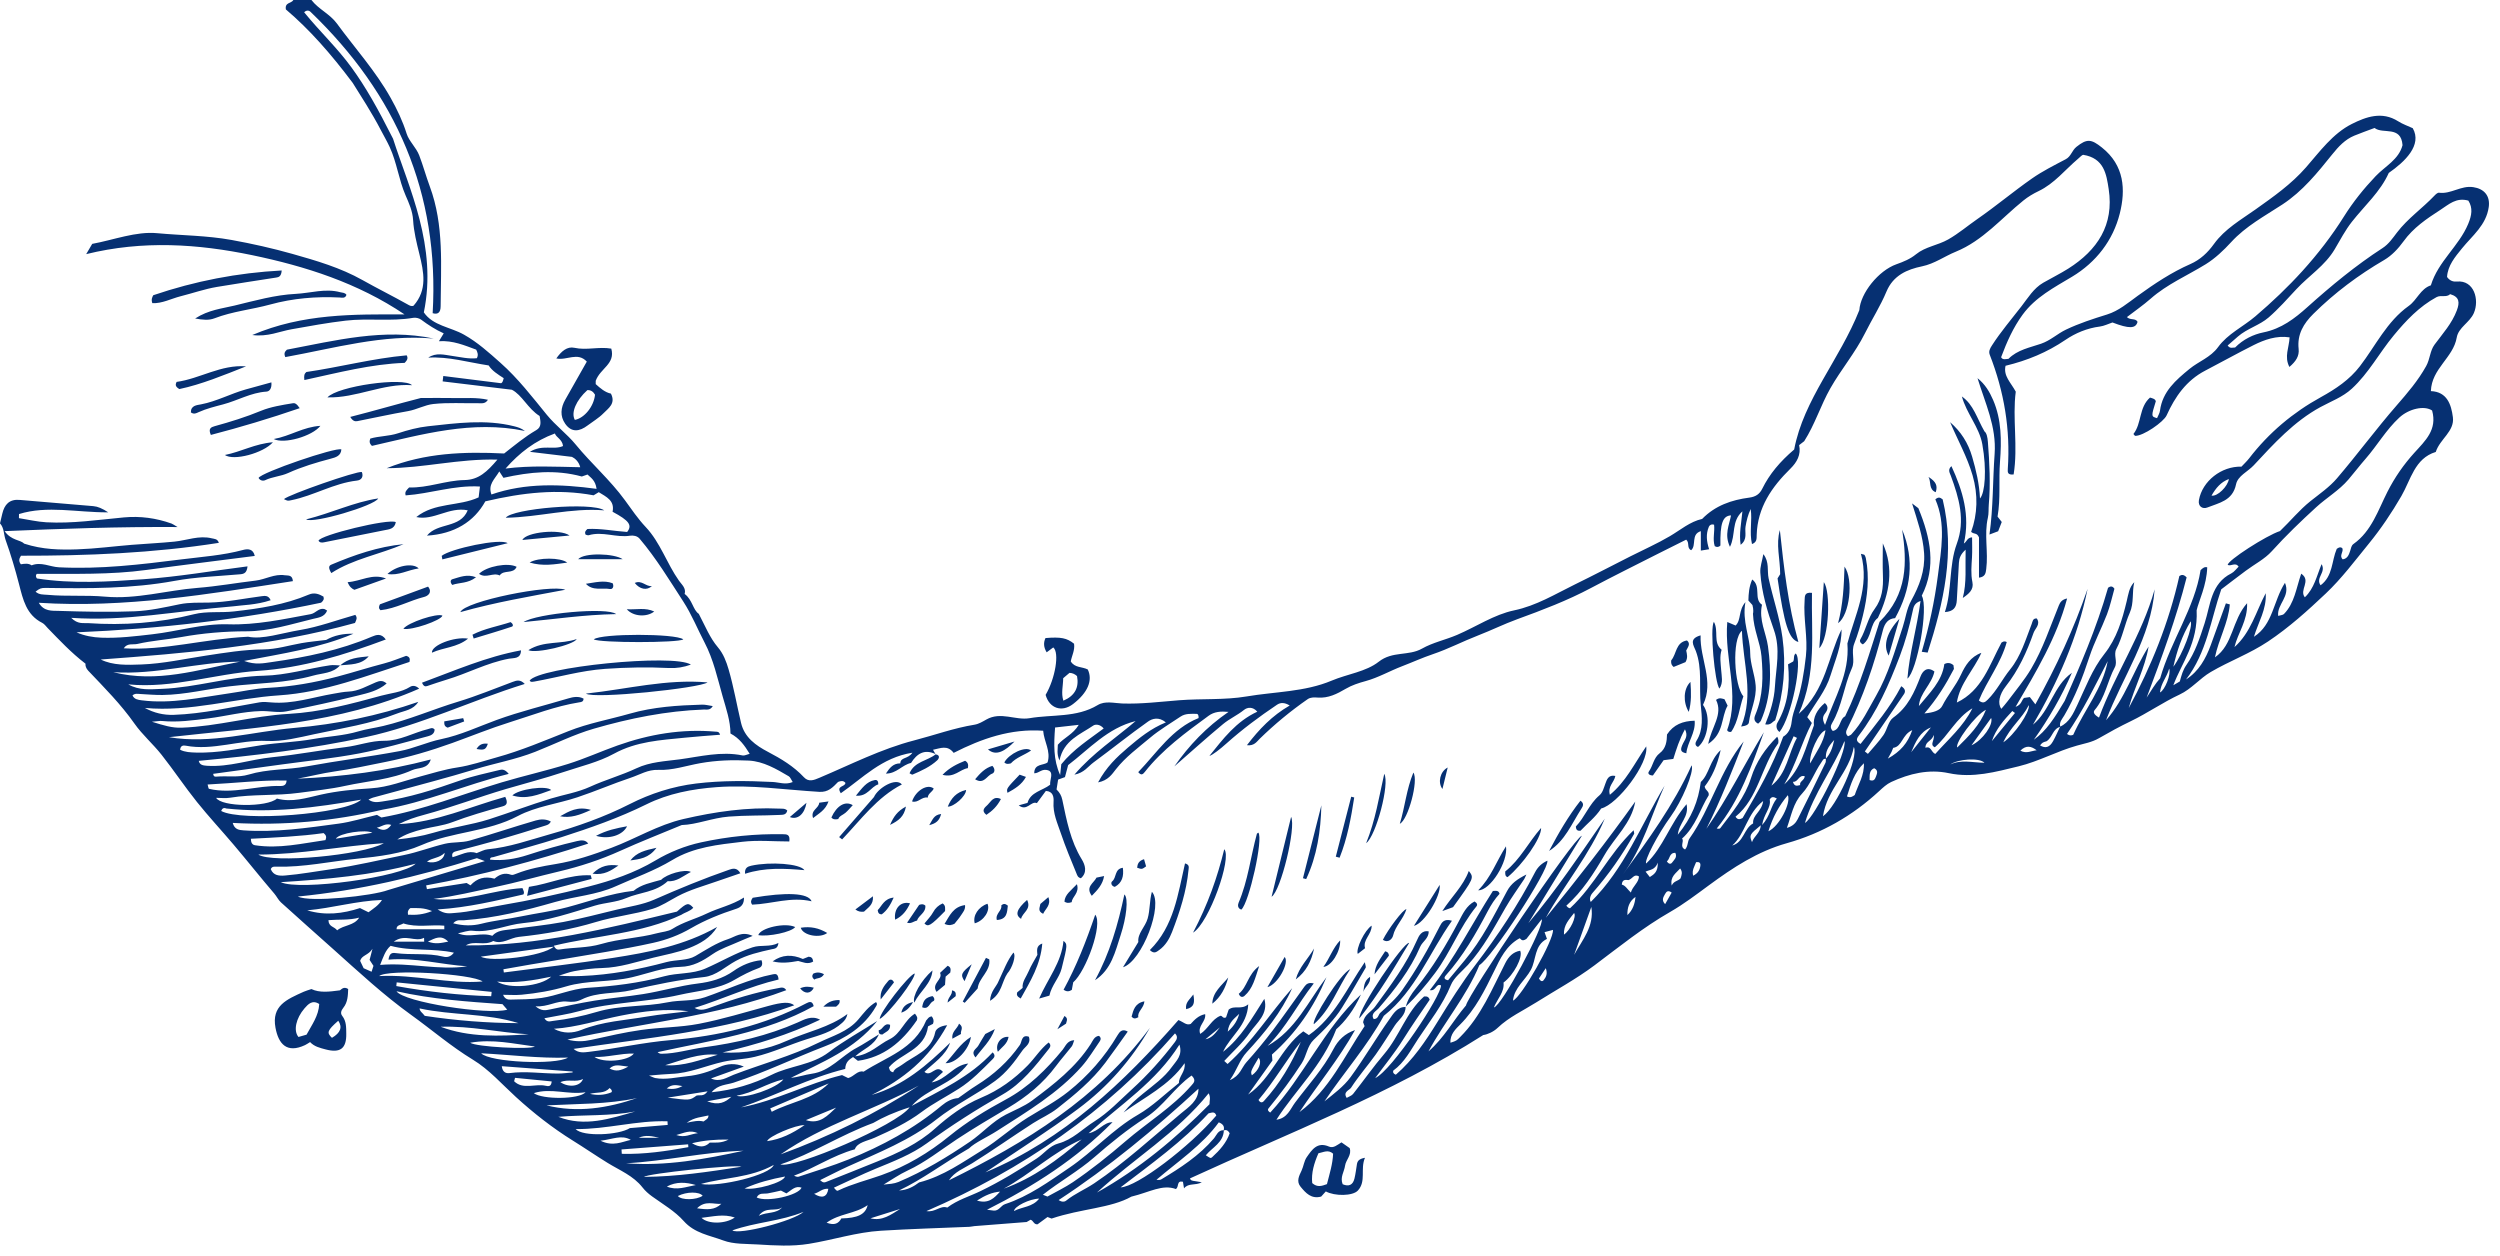 <svg xmlns="http://www.w3.org/2000/svg" width="217" height="109" viewBox="0 0 217 109" fill="none"><path d="M51.291 70.3C50.141 69.959 49.384 70.421 48.619 70.852C49.517 71.031 50.313 70.749 51.291 70.3ZM82.956 86.465C82.957 86.251 83.008 86.041 82.633 85.963C82.671 86.388 82.263 86.569 82.252 87.025C82.487 86.839 82.721 86.652 82.956 86.465ZM92.395 88.188C92.212 88.531 92.036 88.859 91.779 89.34C92.128 89.113 92.332 88.98 92.531 88.852C92.581 88.619 92.744 88.395 92.395 88.188ZM118.331 86.187C118.369 85.683 119 85.449 118.919 84.788C118.36 85.155 118.401 85.692 118.331 86.187ZM80.657 71.625C81.257 71.468 81.532 71.245 81.691 70.655C81.047 70.729 80.957 71.148 80.657 71.625ZM70.58 84.521C70.459 84.715 70.495 84.867 70.685 85.028C70.913 84.856 71.291 84.984 71.523 84.559C71.165 84.377 70.875 84.373 70.58 84.521ZM79.251 86.977C78.579 87.132 78.337 87.444 78.232 87.899C78.641 87.765 78.939 87.517 79.251 86.977ZM70.639 85.732C70.253 85.636 69.881 85.588 69.452 85.787C69.857 86.312 70.385 86.269 70.639 85.732ZM98.703 75.317C99.116 75.465 99.116 75.465 99.481 75.2C99.429 75.021 99.373 74.825 99.303 74.577C98.829 74.725 98.735 74.996 98.703 75.317V75.317ZM83.723 85.164C83.916 84.709 84.088 84.304 84.345 83.699C83.419 84.441 83.352 84.609 83.723 85.164ZM76.273 89.42C76.256 89.691 76.34 89.813 76.604 89.792C76.853 89.568 77.304 89.492 77.259 88.955C76.716 88.736 76.641 89.397 76.273 89.42ZM168.019 42.725C168.205 42.168 168.053 41.813 167.393 41.396C167.64 41.813 167.384 42.465 168.019 42.725ZM71.467 87.377C71.959 87.377 72.283 87.377 72.573 87.377C72.76 87.217 72.933 87.103 72.871 86.803C72.381 86.804 71.944 86.897 71.467 87.377ZM103.583 86.32C103.249 86.78 102.865 87.017 102.956 87.596C103.683 87.428 103.708 87.011 103.583 86.32ZM83.417 89.749C83.332 89.48 83.719 89.187 83.244 88.852C83.095 89.308 82.577 89.533 82.665 90.161C82.939 90.012 83.153 89.893 83.417 89.749V89.749ZM81.009 86.9C81.161 86.844 81.115 86.584 80.935 86.46C80.347 86.592 80.145 86.803 80.043 87.428C80.624 87.68 80.667 87.029 81.009 86.9ZM86.615 91.295C86.959 90.888 87.44 90.621 87.545 90.001C86.868 89.933 86.357 90.637 86.615 91.295ZM125.204 68.484C125.361 67.843 125.499 67.277 125.66 66.62C125.003 66.955 124.776 67.919 125.204 68.484ZM90.996 77.871C90.724 78.104 90.517 78.28 90.305 78.463C90.273 78.751 90.023 79.076 90.545 79.319C90.744 78.869 91.263 78.56 90.996 77.871V77.871ZM68.556 70.921C69.22 71.185 69.835 70.684 70.003 69.683C69.449 70.156 69.017 70.525 68.556 70.921ZM77.255 71.601C77.995 71.237 78.471 70.891 78.637 70.008C77.891 70.409 77.569 70.881 77.255 71.601ZM99.335 86.916C98.511 87.071 98.379 87.667 98.221 88.244C98.368 88.42 98.523 88.456 98.808 88.295C98.701 87.811 99.289 87.509 99.335 86.916V86.916ZM119.308 84.573C119.723 84.036 120.136 83.497 120.557 82.949C120.541 82.789 120.509 82.64 120.231 82.573C119.833 83.197 119.355 83.771 119.308 84.573ZM86.525 79.855C87.439 79.801 87.409 79.169 87.481 78.611C87.263 78.432 87.107 78.411 86.911 78.593C87.011 79.037 86.369 79.3 86.525 79.855ZM77.597 85.272C77.468 84.98 77.245 84.977 77.104 85.14C76.716 85.588 76.356 86.065 76.445 86.752C76.831 86.256 77.216 85.761 77.597 85.272ZM88.632 79.755C88.732 79.217 89.556 78.944 89.152 78.112C88.236 78.923 88.085 79.421 88.632 79.755ZM70.573 71.009C71.081 70.6 71.644 70.332 71.915 69.563C71.537 69.616 71.364 69.64 71.109 69.676C71.077 70.18 70.336 70.308 70.573 71.009ZM76.185 79.001C76.217 79.259 76.312 79.364 76.533 79.367C76.987 79.039 77.279 78.569 77.573 77.909C76.741 77.995 76.552 78.633 76.185 79.001V79.001ZM93.477 76.747C92.936 77.325 92.437 77.639 92.393 78.264C92.58 78.383 92.748 78.408 93.028 78.305C93.043 77.839 93.723 77.524 93.477 76.747ZM74.247 78.943C74.504 79.139 74.727 79.161 74.995 79.131C75.315 78.791 75.833 78.565 75.771 77.796C75.223 78.208 74.76 78.556 74.247 78.943V78.943ZM88.061 64.364C87.199 64.62 86.523 64.82 85.755 65.047C86.452 65.676 87.26 65.18 88.061 64.364ZM85.72 69.865C85.484 70.088 85.129 70.352 85.619 70.729C86.123 70.391 86.547 70.001 86.88 69.356C86.232 69.048 86.016 69.584 85.72 69.865ZM96.535 76.5C96.396 76.608 96.456 76.92 96.767 76.979C97.409 76.621 97.556 76.061 97.464 75.323C96.725 75.417 96.929 76.192 96.535 76.5V76.5ZM114.868 83.927C115.549 83.887 116.363 82.603 116.328 81.621C115.673 82.307 115.411 83.193 114.868 83.927ZM82.267 70.013C82.772 70.048 83.853 69.119 83.857 68.567C83.011 68.765 82.561 69.281 82.267 70.013ZM53.681 75.128C52.879 75.016 52.147 75.115 51.433 75.835C52.455 75.991 53.063 75.544 53.681 75.128ZM77.7 79.827C78.339 79.519 78.701 79.04 78.991 78.412C78.196 78.187 77.557 78.864 77.7 79.827ZM56.983 73.588C56.009 73.797 55.256 73.984 54.715 74.688C55.5 74.571 56.313 74.508 56.983 73.588ZM84.639 67.64C85.412 68.124 85.652 67.317 86.115 67.156C86.344 67.076 86.409 66.747 86.137 66.477C85.497 66.667 85.08 67.119 84.639 67.64V67.64ZM119.059 80.345C118.459 80.731 117.667 82.363 117.855 82.799C118.045 82.649 118.225 82.508 118.487 82.304C118.272 81.565 119.076 81.112 119.059 80.345V80.345ZM76.237 68.084C76.24 67.824 76.156 67.667 75.928 67.709C75.201 67.845 74.825 68.421 74.291 69.063C75.296 69.169 75.587 68.281 76.237 68.084V68.084ZM105.229 87.12C105.983 86.529 106.375 85.733 106.611 84.847C106.047 85.545 105.251 86.111 105.229 87.12ZM95.837 76.041C95.591 76.092 95.387 76.135 95.177 76.177C94.932 76.665 94.192 76.981 94.769 77.757C95.272 77.241 95.712 76.781 95.837 76.041V76.041ZM78.733 80.091C79.081 80.208 79.296 79.969 79.595 79.907C79.745 79.435 80.381 79.231 80.32 78.605C80.175 78.472 80.008 78.457 79.781 78.545C79.451 79.032 79.1 79.549 78.733 80.091V80.091ZM146.585 61.792C146.825 60.927 146.796 60.109 146.731 59.191C146.116 59.785 146.077 60.957 146.585 61.792ZM89.053 67.435C88.84 67.359 88.661 67.296 88.503 67.241C87.352 68.449 87.352 68.449 87.452 68.817C88.107 68.453 88.68 68.115 89.053 67.435ZM87.176 66.173C87.335 66.348 87.528 66.317 87.743 66.26C88.203 65.752 88.885 65.555 89.496 65.147C89.029 64.725 87.581 65.423 87.176 66.173V66.173ZM110.011 85.685C110.907 85.459 111.952 83.555 111.508 83.064C111.019 83.92 110.54 84.759 110.011 85.685ZM85.715 78.445C84.936 78.701 84.416 79.473 84.608 80.145C85.419 79.911 85.976 79.028 85.715 78.445ZM79.167 69.565C79.699 69.729 80.005 69.121 80.528 69.233C80.553 68.867 80.905 68.765 81.049 68.449C80.512 68.001 79.481 68.616 79.167 69.565V69.565ZM114.061 82.331C113.54 83.229 112.745 83.967 112.473 85.013C113.377 84.341 113.839 83.407 114.061 82.331ZM71.804 80.983C71.08 80.552 70.359 80.393 69.504 80.528C69.699 81.203 71.151 81.471 71.804 80.983ZM72.165 70.956C72.307 71.137 72.495 71.145 72.76 71.093C72.851 70.823 73.159 70.743 73.38 70.556C73.6 70.369 73.783 70.14 74.02 69.888C73.356 69.487 72.621 69.943 72.165 70.956V70.956ZM54.429 71.719C53.517 71.887 52.656 72.06 51.735 72.551C52.863 72.889 54.065 72.492 54.429 71.719ZM86.353 89.325C85.964 89.525 85.724 89.648 85.521 89.752C85.303 90.115 85.101 90.432 84.919 90.76C84.757 91.052 84.217 91.244 84.677 91.785C85.247 90.999 85.969 90.381 86.353 89.325V89.325ZM107.525 86.261C107.645 86.575 107.856 86.585 108.021 86.441C108.744 85.813 108.943 84.928 109.295 83.853C108.3 84.585 108.264 85.687 107.525 86.261V86.261ZM82.028 85.484C82.047 85.229 82.063 84.993 82.079 84.771C82.229 84.64 82.363 84.524 82.483 84.421C82.529 84.171 82.56 83.953 82.255 83.829C82.049 84.023 81.839 84.22 81.597 84.445C81.876 85.033 80.8 85.36 81.293 86.095C81.555 85.877 81.791 85.681 82.028 85.484V85.484ZM84.012 66.675C84.071 66.369 84.023 66.176 83.769 66.033C83.095 66.309 82.429 66.613 81.811 67.253C82.832 67.536 83.319 66.776 84.012 66.675V66.675ZM79.36 87.028C79.863 86.016 80.86 85.379 80.939 84.229C79.927 85.113 79.157 86.507 79.36 87.028ZM81.987 80.195C82.396 80.375 82.632 80.283 82.855 80.176C83.048 79.928 83.251 79.707 83.408 79.456C83.572 79.197 83.813 78.96 83.765 78.561C82.737 78.705 82.432 79.475 81.987 80.195V80.195ZM82.073 92.284C82.972 92.329 84.136 91.079 84.275 90.001C83.321 90.607 82.82 91.491 82.073 92.284ZM163.94 56.907C164.259 55.809 164.529 54.88 164.871 53.711C163.789 54.844 163.417 56.023 163.94 56.907ZM120.036 81.575C120.511 81.901 120.859 81.463 120.915 81.223C121.111 80.367 121.805 79.783 122.079 78.92C121.815 78.877 120.44 80.731 120.036 81.575ZM82.032 79.079C82.025 78.857 82.104 78.607 81.819 78.416C81.465 78.579 81.192 78.812 80.991 79.188C80.808 79.528 80.516 79.811 80.243 80.157C80.565 80.48 80.755 80.38 82.032 79.079ZM70.189 83.041C70.035 83.103 69.853 83.175 69.689 83.24C68.764 82.832 67.895 82.848 67.064 83.445C67.784 83.633 68.499 83.556 69.281 83.412C69.66 83.495 70.101 83.751 70.584 83.463C70.548 83.171 70.435 83.057 70.189 83.041ZM81.227 65.465C80.511 66.051 79.383 66.084 78.947 67.12C79.068 67.177 79.157 67.256 79.203 67.236C79.969 66.907 80.735 66.564 81.353 65.993C81.492 65.867 81.649 65.541 81.212 65.477L81.227 65.465ZM124.964 76.809C124.2 78.023 123.52 79.105 122.728 80.363C123.636 80.163 125.1 77.735 124.964 76.809ZM65.819 81.168C66.672 81.331 68.723 80.903 69.021 80.467C68.157 80.049 66.004 80.539 65.819 81.168ZM125.192 79.083C125.636 78.92 125.888 78.828 126.123 78.743C127.961 76.201 127.961 76.201 127.492 75.599C126.999 76.933 125.985 77.839 125.192 79.083V79.083ZM85.933 86.872C86.981 86.236 86.951 85.209 87.441 84.493C87.861 84.024 88.225 82.951 87.967 82.681C87.415 83.387 87.129 84.212 86.668 85.184C86.515 85.604 85.98 86.023 85.933 86.872V86.872ZM146.428 55.591C145.436 55.76 145.543 56.757 145.061 57.32C145.039 57.513 145.047 57.707 145.273 57.891C145.623 57.748 145.999 57.596 146.301 57.472C146.527 57.081 146.423 56.771 146.363 56.469C146.507 56.168 146.775 55.877 146.428 55.591ZM130.719 73.461C129.875 74.777 129.42 76.172 128.304 77.279C129.343 77.321 130.932 74.781 130.719 73.461ZM121.503 71.503C122.223 71.173 123.151 67.715 122.681 67.06C122.071 68.54 121.959 70.016 121.503 71.503ZM85.867 83.271C85.771 83.228 85.676 83.185 85.581 83.143C84.909 84.405 84.239 85.668 83.568 86.932C83.623 86.969 83.679 87.007 83.735 87.044C84.108 86.631 84.481 86.217 84.863 85.795C84.952 84.875 86.023 84.283 85.867 83.271V83.271ZM79.389 84.495C78.836 84.68 76.327 87.908 76.359 88.448C77.135 88.029 79.511 84.899 79.389 84.495ZM90.469 81.897C89.909 82.096 90.023 82.521 90.045 82.884C89.783 83.365 89.493 83.811 89.293 84.293C89.089 84.783 88.708 85.208 88.764 85.751C88.571 85.908 88.419 86.033 88.291 86.139C88.231 86.348 88.267 86.489 88.596 86.672C89.443 85.165 90.327 83.709 90.469 81.897V81.897ZM120.153 67.168C119.685 69.236 119.395 71.168 118.581 73.189C119.449 72.547 120.648 67.997 120.153 67.168ZM116.277 74.449C116.948 72.767 117.271 71 117.547 69.22C117.459 69.199 117.372 69.176 117.285 69.155C116.839 70.889 116.393 72.624 115.947 74.359C116.057 74.388 116.167 74.419 116.277 74.449ZM160.104 49.179C160.048 50.931 159.977 52.436 159.544 54.093C160.544 53.385 160.908 50.321 160.104 49.179ZM69.823 75.529C69.457 74.964 66.872 74.781 65.224 75.14C64.9 75.211 64.619 75.332 64.672 75.844C66.365 75.289 68.072 75.376 69.823 75.529V75.529ZM117.2 84.124C116.359 84.473 113.781 88.604 114.048 88.897C115.515 87.605 116.081 85.795 117.2 84.124ZM149.685 60.693C149.463 60.643 149.263 60.512 148.953 60.751C149.583 62.02 148.551 63.103 148.271 64.573C149.668 63.644 149.377 62.253 149.957 61.251C149.844 61.016 149.765 60.857 149.685 60.693V60.693ZM130.656 75.639C130.649 75.881 130.641 76.059 130.856 76.136C132.128 75.097 133.804 72.761 133.769 71.865C132.679 73.099 131.943 74.625 130.656 75.639ZM65.339 77.925C65.215 78.097 65.108 78.279 65.288 78.524C66.996 78.463 68.653 77.813 70.448 78.233C70.156 77.492 68.243 77.433 65.339 77.925V77.925ZM137.261 70.199C137.407 69.973 137.528 69.745 137.184 69.5C136.12 70.855 135.269 72.332 134.461 73.864C135.832 72.997 136.423 71.501 137.261 70.199ZM113.376 76.304C114.316 74.292 114.641 72.132 114.695 69.904C114.163 72.013 113.631 74.121 113.097 76.229C113.191 76.255 113.283 76.279 113.376 76.304ZM158.308 50.525C158.176 52.456 158.047 54.359 157.916 56.261C158.777 55.376 158.919 51.331 158.308 50.525ZM149.249 59.771C149.597 59.248 149.429 58.68 149.396 58.143C149.359 57.567 149.249 56.995 149.437 56.401C148.663 55.765 149.211 54.783 148.765 53.972C148.403 54.507 148.843 59.309 149.249 59.771ZM92.149 84.069C92.677 81.963 92.656 81.957 92.309 81.668C92.143 83.533 90.961 84.927 90.196 86.676C90.633 86.551 90.841 86.491 91.087 86.421C91.276 85.519 91.943 84.889 92.149 84.069V84.069ZM110.373 77.839C111.175 77.341 112.519 71.819 112.068 70.905C111.484 73.297 110.952 75.472 110.373 77.839ZM73.097 72.86C74.721 71.155 76.119 69.209 78.283 68.091C77.76 67.453 76.205 68.401 75.86 69.184C74.703 70.515 73.769 71.588 72.837 72.661C72.924 72.727 73.011 72.793 73.097 72.86V72.86ZM109.096 72.376C108.553 74.369 108.328 76.445 107.507 78.367C107.428 78.549 107.423 78.861 107.749 78.953C108.425 78.351 109.681 72.74 109.221 72.272C109.153 72.325 109.104 72.345 109.096 72.376V72.376ZM51.357 76.285C51.332 76.183 51.307 76.08 51.283 75.977C49.425 75.88 47.728 76.715 45.911 76.98C45.86 77.231 45.817 77.436 45.751 77.763C47.703 77.248 49.529 76.767 51.357 76.285V76.285ZM106.265 73.712C105.667 76.168 104.843 78.503 103.556 80.956C104.956 80.096 106.956 74.447 106.265 73.712ZM99.984 77.407C99.768 78.195 99.831 78.981 99.617 79.725C99.404 80.471 98.721 81.024 98.808 81.767C98.344 82.531 97.933 83.208 97.477 83.957C99.123 83.443 101.023 78.511 99.984 77.407ZM117.992 88.4C119.699 86.264 120.983 84.063 122.317 81.844C121.831 81.729 117.869 87.641 117.992 88.4ZM154.275 62.743C154.155 62.948 154.156 63.324 154.463 63.536C155.507 62.216 156.508 57.304 155.867 56.721C155.64 56.895 155.775 57.179 155.649 57.416C155.537 57.477 155.403 57.552 155.203 57.663C155.38 59.467 155.193 61.168 154.275 62.743ZM97.281 81.14C97.755 79.696 97.979 77.979 97.596 77.635C97.047 80.248 96.321 82.755 95.045 85.085C96.472 84.155 96.8 82.609 97.281 81.14V81.14ZM100.62 82.46C101.173 82.069 101.516 81.464 101.732 80.901C102.403 79.16 102.987 77.377 103.165 75.497C103.185 75.281 103.26 75.053 102.859 74.944C102.244 77.612 101.9 80.392 99.807 82.465C100.181 82.836 100.389 82.621 100.62 82.46ZM95.065 79.397C94.277 81.715 93.428 83.872 92.319 85.907C92.592 86.101 92.791 86.071 93.033 85.924C93.068 85.736 93.107 85.524 93.155 85.265C94.256 84.316 95.759 80.227 95.065 79.397ZM163.437 49.949C163.48 50.993 163.368 51.988 162.723 52.851C162.125 53.649 161.971 54.651 161.48 55.499C161.4 55.637 161.459 55.815 161.699 55.933C162.492 55.348 162.296 54.145 163.001 53.636C164.033 51.461 164.399 49.336 163.429 47.164C163.429 48.092 163.4 49.023 163.437 49.949V49.949ZM122.003 87.393C122.947 86.491 123.787 85.499 124.567 84.453C125.927 82.633 126.701 80.451 128.147 78.684C128.269 78.533 128.219 78.384 127.988 78.247C127.295 78.605 126.972 79.313 126.628 79.963C125.547 82.004 124.372 83.983 122.911 85.777C122.508 86.271 122.168 86.784 122.017 87.408L122.003 87.393ZM154.519 49.839C154.477 49.905 154.376 50.068 154.292 50.204C154.867 54.152 155.267 55.504 156.099 55.725C155.204 52.488 154.837 49.253 154.492 46.007C154.133 47.261 154.517 48.491 154.519 49.839ZM147.612 55.149C146.551 55.449 147.012 56.019 147.195 56.501C147.772 58.024 147.467 59.632 147.625 61.195C147.727 62.203 147.875 63.312 147.261 64.288C147.159 64.452 147.081 64.717 147.389 64.836C148.267 64.12 148.527 62.147 147.821 61.184C148.813 59.125 147.536 57.199 147.612 55.149V55.149ZM146.088 64.527C145.813 65.095 145.859 65.287 146.373 65.384C146.465 64.415 147.196 63.6 147.096 62.557C146.076 62.585 145.269 62.884 144.697 63.752C144.684 64.332 144.612 64.961 144.064 65.376C143.531 65.779 143.487 66.452 143.131 66.955C142.981 67.165 143.181 67.311 143.473 67.311C143.78 66.873 144.097 66.419 144.401 65.985C144.707 65.945 144.979 65.909 145.244 65.875C145.516 65.005 145.769 64.187 146.255 63.303C146.555 63.887 146.248 64.197 146.088 64.527V64.527ZM168.209 49.963C167.917 52.209 167.444 54.403 166.807 56.576C166.979 56.599 167.149 56.623 167.32 56.645C168.707 52.301 169.728 47.915 168.623 43.347C168.388 43.157 168.244 43.128 167.988 43.343C168.92 45.483 168.504 47.689 168.209 49.963V49.963ZM142.891 64.787C141.852 66.304 141.12 67.86 139.737 68.988C139.525 68.241 140.116 67.915 140.211 67.351C139.6 67.223 139.472 67.685 139.343 68.029C139.207 68.389 139.121 68.789 138.831 69.035C137.929 69.796 137.561 70.941 136.785 71.737C136.793 72.056 136.943 72.137 137.191 72.105C137.785 71.472 138.489 70.935 138.983 70.176C140.401 69.833 143.135 66.253 142.891 64.787V64.787ZM173.133 39.4C172.965 41.699 173.02 44.016 172.687 46.397C173.017 46.273 173.232 46.191 173.44 46.112C173.551 45.828 173.651 45.571 173.752 45.309C173.633 45.156 173.527 45.017 173.388 44.84C173.663 43.275 173.477 41.672 173.6 40.073C173.739 38.264 173.744 36.435 173.001 34.716C172.699 34.016 172.309 33.351 171.649 32.825C172.307 34.985 173.307 37.033 173.133 39.4V39.4ZM152.092 50.3C151.815 50.932 151.777 51.52 151.76 52.125C151.891 52.271 152.02 52.416 152.113 52.519C152.219 52.897 152.184 53.209 152.157 53.273C152.213 54.693 152.791 55.755 152.896 56.959C153.051 58.705 153.049 60.405 152.36 62.051C152.231 62.36 152.237 62.625 152.605 62.815C152.692 62.724 152.801 62.655 152.845 62.556C153.756 60.473 153.767 58.297 153.461 56.103C153.299 54.932 152.651 53.836 152.941 52.491C152.191 51.992 152.904 50.9 152.092 50.3V50.3ZM152.796 49.707C152.908 51.42 153.405 53.075 153.972 54.668C154.571 56.348 154.155 57.975 154.063 59.607C154.001 60.703 153.663 61.807 153.221 62.875C153.723 62.973 153.855 62.621 154.081 62.532C154.843 60.156 155.044 57.732 154.717 55.337C154.481 53.612 153.891 51.925 153.516 50.205C153.371 49.536 153.6 48.787 153.059 48.099C152.953 48.703 152.763 49.212 152.796 49.707ZM169.384 40.461C169.04 40.773 169.235 41.032 169.336 41.308C170.039 43.221 170.607 45.147 169.852 47.192C169.147 49.105 169.453 51.183 168.816 53.129C169.54 53.075 169.819 52.76 169.852 52.089C169.904 51.012 169.965 49.935 170.033 48.857C170.057 48.479 170.156 48.121 170.616 47.711C170.571 49.216 170.723 50.557 170.369 51.904C170.893 51.547 171.341 51.184 171.205 50.533C171.055 49.815 171.127 49.103 171.169 48.383C171.203 47.807 171.176 47.225 171.176 46.639C170.727 46.687 170.76 46.972 170.463 47.181C171.023 44.732 170.364 42.589 169.384 40.461ZM149.928 63.329C149.889 63.437 150.052 63.571 150.267 63.524C150.905 62.599 150.965 61.456 151.327 60.439C150.528 59.568 150.301 55.463 151.2 54.751C151.293 57.609 152.272 60.267 151.132 63.065C151.615 62.999 151.781 62.875 151.804 62.699C151.943 61.62 152.485 60.629 152.391 59.488C152.312 58.532 151.923 57.649 151.917 56.675C151.908 55.273 151.196 53.956 151.503 52.265C150.867 53.011 151.156 53.803 150.652 54.297C150.451 54.212 150.289 54.143 149.928 53.989C149.653 57.183 151.043 60.273 149.928 63.329V63.329ZM172.064 38.553C172.468 40.813 172.296 42.789 171.863 43.268C171.805 41.984 171.523 40.819 171.185 39.652C170.836 38.443 170.209 37.467 169.269 36.643C169.924 38.189 170.756 39.656 171.223 41.271C171.705 42.941 171.655 44.623 171.095 46.167C171.379 46.408 171.587 46.203 171.777 46.648C171.777 47.656 171.777 48.893 171.777 50.141C172.32 50.068 172.359 49.752 172.405 49.387C172.597 47.905 172.209 46.409 172.549 44.932C172.632 44.568 172.595 44.176 172.627 43.797C172.784 41.983 172.689 40.175 172.549 38.364C172.517 37.937 172.436 37.58 172.253 37.447C171.588 36.291 171.311 35.132 170.291 34.413C170.687 35.884 171.801 37.079 172.064 38.553V38.553ZM42.344 64.557C41.941 64.507 41.615 64.581 41.364 65.013C42.031 65.136 42.173 65.067 42.344 64.557ZM56.592 50.868C56.077 50.952 55.713 50.316 55.097 50.6C55.532 51.152 56.139 51.279 56.592 50.868ZM40.205 62.336C39.659 62.429 39.113 62.521 38.563 62.615C38.552 62.892 38.579 63.056 38.859 63.16C39.305 62.992 39.797 62.805 40.291 62.62C40.263 62.525 40.233 62.431 40.205 62.336V62.336ZM29.521 57.751C30.405 57.66 31.344 57.736 32.004 56.969C31.123 57.061 30.228 57.111 29.533 57.761L29.521 57.751ZM39.277 50.273C39.092 50.325 39.052 50.539 39.256 50.772C39.881 50.548 40.631 50.657 41.317 50.105C40.536 49.805 39.905 50.096 39.277 50.273ZM56.788 53.079C56.007 52.713 55.277 52.932 54.404 52.883C54.971 53.527 56.141 53.588 56.788 53.079ZM33.633 49.821C34.597 49.987 35.376 49.477 36.344 49.339C35.813 48.808 34.375 49.125 33.633 49.821ZM52.956 51.127C53.176 51.164 53.316 50.915 53.179 50.627C52.417 50.337 51.645 50.563 50.855 50.673C51.451 51.316 52.253 51.005 52.956 51.127V51.127ZM49.233 48.836C48.691 48.381 46.691 48.373 45.972 48.829C47.125 49.172 48.129 48.983 49.233 48.836ZM37.492 56.653C38.501 56.191 39.679 56.207 40.629 55.433C39.42 55.24 37.432 56.012 37.492 56.653ZM50.183 48.539C51.536 48.539 52.781 48.539 54.049 48.539C53.321 48.033 50.713 47.945 50.183 48.539ZM41.115 55.424C42.22 55.085 43.331 54.763 44.427 54.395C44.596 54.337 44.512 54.117 44.32 53.999C43.228 54.36 42.057 54.553 41.011 55.092C41.045 55.203 41.08 55.313 41.115 55.424ZM44.472 69.044C45.681 69.421 46.713 68.985 47.843 68.577C47.431 68.148 44.996 68.499 44.472 69.044ZM38.403 53.436C37.952 53.196 35.42 54.025 35.011 54.58C35.709 54.747 38.301 53.851 38.403 53.436ZM45.863 56.433C46.503 56.764 49.816 55.973 50.061 55.468C48.704 55.952 47.197 55.584 45.863 56.433ZM43.371 49.951C43.724 49.416 44.551 49.867 44.844 49.2C44.113 48.807 42.236 49.143 41.579 49.811C42.195 50.243 42.8 49.659 43.371 49.951V49.951ZM27.812 36.963C26.313 37.053 25.196 37.852 23.759 38.108C24.643 38.568 27.092 37.875 27.812 36.963ZM30.76 51.195C31.689 50.863 32.599 50.537 33.507 50.213C32.304 49.751 31.327 50.456 30.175 50.532C30.337 50.944 30.535 51.091 30.76 51.195V51.195ZM49.44 46.483C48.613 45.876 45.652 46.179 45.343 46.869C46.789 46.733 48.115 46.608 49.44 46.483ZM19.519 39.493C20.265 40.027 22.851 39.341 23.689 38.389C22.151 38.508 20.939 39.212 19.519 39.493ZM38.397 48.555C40.249 48.096 42.101 47.636 44.069 47.149C43.431 46.699 39.111 47.628 38.339 48.247C38.359 48.349 38.377 48.452 38.397 48.555ZM32.829 43.264C30.723 43.579 28.796 44.527 26.569 45.084C27.187 45.472 32.515 43.897 32.829 43.264ZM32.977 52.456C32.867 52.66 32.864 52.824 33.025 52.967C34.365 52.82 35.541 52.135 36.828 51.809C37.147 51.729 37.557 51.411 37.155 50.919C35.728 51.444 34.343 51.953 32.977 52.456V52.456ZM28.761 49.011C28.535 49.107 28.483 49.279 28.757 49.743C30.669 48.507 32.936 48.132 35.025 47.235C32.827 47.449 30.773 48.16 28.761 49.011ZM53.479 53.304C52.753 52.673 46.571 53.245 45.444 53.995C48.056 53.755 50.657 53.356 53.479 53.304ZM51.541 55.495C52.013 55.811 58.916 55.811 59.311 55.496C58.635 54.976 52.193 54.976 51.541 55.495ZM25.288 43.417C27.237 43.024 28.98 41.94 30.984 41.715C31.369 41.672 31.571 41.391 31.409 40.972C31.013 40.853 25.039 42.937 24.644 43.324C24.989 43.496 24.987 43.479 25.288 43.417V43.417ZM15.332 33.148C15.2 33.407 15.223 33.563 15.568 33.771C17.487 33.367 19.411 32.569 21.355 31.801C19.187 31.624 17.343 32.876 15.332 33.148ZM28.424 34.492C30.924 34.567 33.241 33.255 35.764 33.435C35.052 32.708 29.309 33.512 28.424 34.492ZM27.648 46.936C27.768 47.123 27.951 47.105 28.131 47.071C29.869 46.725 31.607 46.38 33.343 46.028C33.761 45.943 34.243 45.932 34.357 45.321C33.732 44.988 27.756 46.449 27.648 46.936ZM43.9 44.941C46.789 44.896 49.576 44.061 52.451 44.299C51.357 43.548 44.447 44.152 43.9 44.941ZM21.325 33.804C20.016 34.173 18.807 34.837 17.457 35.096C17.069 35.169 16.561 35.196 16.568 35.795C16.837 35.989 17.033 35.868 17.232 35.779C17.916 35.468 18.664 35.287 19.368 35.1C20.629 34.767 21.785 34.076 23.121 33.993C23.391 33.976 23.607 33.725 23.557 33.189C22.783 33.403 22.052 33.599 21.325 33.804V33.804ZM49.068 51.191C47.796 50.688 40.329 52.183 39.956 53.132C43 52.275 45.925 51.783 49.068 51.191ZM36.631 59.257C36.769 59.591 36.915 59.603 37.085 59.547C37.635 59.365 38.18 59.169 38.735 59.005C40.568 58.461 42.272 57.529 44.171 57.176C44.611 57.095 45.203 57.217 45.223 56.449C42.205 57.005 39.455 58.217 36.631 59.257V59.257ZM23.015 41.681C23.652 41.376 24.376 41.347 25 41.063C26.2 40.517 27.448 40.149 28.715 39.813C29.141 39.7 29.593 39.575 29.631 39.009C29.156 38.789 22.656 41.016 22.444 41.487C22.575 41.72 22.84 41.765 23.015 41.681ZM35.128 31.497C35.349 31.26 35.441 31.095 35.299 30.843C32.357 31.107 29.488 31.868 26.591 32.291C26.413 32.44 26.371 32.605 26.419 32.988C29.348 32.352 32.228 31.596 35.128 31.497V31.497ZM25.42 35.001C24.483 35.152 23.481 35.317 22.667 35.653C21.343 36.2 20.001 36.616 18.633 36.992C18.321 37.079 18.052 37.195 18.303 37.752C20.867 37.084 23.408 36.325 26.015 35.429C25.739 35.017 25.58 34.975 25.42 35.001V35.001ZM61.415 59.232C57.832 58.92 54.476 59.815 50.86 60.205C51.521 60.697 60.763 59.732 61.415 59.232ZM30.403 36.188C30.621 36.56 30.827 36.592 31.024 36.553C32.485 36.268 33.939 35.941 35.405 35.688C36.172 35.555 36.873 35.147 37.612 35.068C38.901 34.929 40.213 35.016 41.515 35C41.796 34.996 42.117 35.079 42.353 34.701C41.369 34.477 40.412 34.571 39.465 34.551C38.487 34.532 37.507 34.547 36.528 34.547C34.483 35.069 32.48 35.66 30.403 36.188V36.188ZM45.563 37.408C45.247 37.168 44.945 37.079 44.64 37.003C42.145 36.373 39.636 36.729 37.147 36.999C36.284 37.092 35.384 37.332 34.56 37.605C33.751 37.873 32.911 37.841 32.14 38.069C32.057 38.308 32.049 38.476 32.285 38.703C36.636 37.715 40.983 36.452 45.563 37.408ZM46.1 59.179C46.195 59.189 46.296 59.175 46.392 59.157C48.436 58.791 50.424 58.207 52.528 58.057C54.391 57.927 56.233 57.892 58.088 57.985C58.723 58.017 59.331 57.916 59.971 57.689C58.479 56.713 46.789 57.9 45.971 59.075C46.012 59.111 46.053 59.175 46.1 59.179V59.179ZM24.907 30.351C24.744 30.507 24.611 30.648 24.765 30.996C29.008 30.227 33.229 29.001 37.647 29.387C33.308 28.472 29.112 29.556 24.907 30.351ZM18.623 27.627C20.185 27.025 21.86 26.869 23.467 26.428C25.405 25.895 27.437 25.721 29.471 25.823C29.673 25.832 29.967 25.928 30.072 25.593C29.937 25.389 29.72 25.415 29.533 25.364C28.237 25.013 26.963 25.441 25.683 25.507C23.872 25.597 22.109 26.1 20.353 26.524C19.269 26.785 18.115 26.889 16.937 27.645C17.621 27.769 18.121 27.819 18.623 27.627V27.627ZM15.669 25.717C16.724 25.452 17.759 25.085 18.835 24.904C20.544 24.613 22.261 24.365 23.973 24.092C24.183 24.059 24.415 24.013 24.451 23.477C20.615 23.681 16.931 24.393 13.304 25.625C13.223 25.781 13.104 25.971 13.221 26.315C14.073 26.355 14.865 25.921 15.669 25.717ZM92.301 60.819C93.288 60.401 93.677 59.684 93.487 58.684C93.311 58.523 93.105 58.415 92.833 58.404C92.661 58.551 92.48 58.703 92.285 58.868C92.283 59.517 92.087 60.163 92.301 60.819V60.819ZM93.228 55.875C93.313 56.436 93.035 56.908 92.943 57.409C93.285 57.981 93.941 57.859 94.419 58.111C94.872 59.057 94.415 60.132 93.143 61.109C92.175 61.853 91.087 61.491 90.759 60.315C91.595 58.9 91.979 56.645 91.423 56.196C91.248 56.325 91.065 56.463 90.851 56.621C90.587 56.188 90.56 55.791 90.748 55.383C92.091 55.275 92.601 55.375 93.228 55.875ZM115.179 102.783C115.407 101.883 115.681 101.031 115.713 100.139C115.279 99.751 114.869 100.025 114.44 100.103C114.065 100.957 113.807 101.816 113.901 102.693C114.353 103.096 114.747 102.937 115.179 102.783V102.783ZM115.081 103.415C114.929 103.583 114.797 103.728 114.677 103.863C113.82 104.097 113.339 103.552 112.892 103.011C112.508 102.548 112.752 102.077 112.975 101.611C113.153 101.233 113.193 100.775 113.425 100.443C113.877 99.795 114.339 99.079 115.364 99.525C115.745 99.692 116.083 99.373 116.439 99.157C116.676 99.324 116.917 99.492 117.152 99.655C117.353 100.267 116.821 100.664 116.749 101.191C116.679 101.711 116.297 102.188 116.544 102.792C117.065 103.015 117.428 102.872 117.567 102.299C117.665 101.892 117.715 101.472 117.781 101.056C117.827 100.773 117.963 100.588 118.479 100.495C118.056 101.485 118.607 102.529 117.864 103.339C117.417 103.825 115.852 103.839 115.081 103.415V103.415ZM49.896 36.448C50.743 36.285 51.552 35.26 51.647 34.26C51.5 34.007 51.293 33.847 50.985 33.86C50.005 34.747 49.544 35.819 49.896 36.448ZM53.059 30.26C53.431 31.597 52.111 31.952 51.708 33.053C51.708 32.979 51.708 33.156 51.708 33.341C52.111 33.705 52.516 34.056 53.029 34.167C53.471 35.036 52.8 35.441 52.372 35.881C51.973 36.289 51.46 36.584 51 36.932C50.307 37.456 49.613 37.572 49.06 36.781C48.595 36.116 48.668 35.392 49.065 34.693C49.693 33.593 50.312 32.489 50.935 31.388C50.132 30.52 49.197 31.315 48.288 31.113C48.724 30.487 49.233 30.049 49.861 30.189C50.912 30.425 51.957 30.073 53.059 30.26V30.26ZM28.813 90.083C29.559 89.652 29.743 89.155 29.361 88.599C28.404 89.448 28.336 89.633 28.813 90.083ZM26.608 89.808C27.072 88.949 27.659 88.176 27.709 87.149C27.119 86.761 26.752 87.155 26.436 87.519C25.683 88.388 25.453 89.473 25.907 90.009C26.128 89.947 26.371 89.876 26.608 89.808V89.808ZM27.031 85.851C27.751 86.188 28.544 86.088 29.493 85.963C29.605 85.929 29.803 85.577 30.221 85.845C30.201 86.392 30.193 86.983 29.801 87.475C29.616 87.709 29.525 87.949 29.707 88.18C30.073 88.649 30.047 89.191 30.056 89.725C30.079 91.012 29.536 91.429 28.256 91.087C27.779 90.959 27.283 90.847 26.915 90.453C26.745 90.555 26.617 90.648 26.476 90.715C24.892 91.457 24.175 90.616 23.913 89.213C23.556 87.296 24.884 86.751 26.364 86.083C26.544 86.001 26.739 85.951 27.031 85.851V85.851ZM134.173 84.037C133.94 84.389 133.756 84.667 133.579 84.933C133.693 85.14 133.852 85.241 133.979 85.088C134.197 84.823 134.357 84.509 134.173 84.037ZM155.625 67.86C155.753 68.281 155.968 68.215 156.252 68.145C156.177 67.817 156.616 67.751 156.655 67.38C156.117 67.221 156.088 67.912 155.625 67.86ZM57.873 94.479C58.475 94.584 58.865 94.476 59.236 94.271C58.812 94.217 58.372 94.039 57.873 94.479ZM32.707 71.839C33.155 72.101 33.571 72.155 33.961 71.601C33.439 71.427 33.1 71.785 32.707 71.839ZM57.213 98.761C56.628 98.627 56.04 98.479 55.439 98.761C56.063 98.761 56.637 98.761 57.213 98.761ZM58.703 98.52C59.469 98.787 59.92 98.431 60.577 98.359C59.863 98.048 59.401 98.34 58.703 98.52ZM145.101 77.476C144.805 77.251 144.651 77.373 144.533 77.589C144.392 77.853 144.184 78.123 144.533 78.48C144.733 78.127 144.904 77.825 145.101 77.476ZM144.684 74.761C144.825 75 145.02 75.037 145.137 74.871C145.301 74.639 145.609 74.425 145.42 74.027C144.875 74.013 144.964 74.569 144.684 74.761ZM143.895 74.881C143.647 75.539 143.201 75.477 142.835 75.66C142.973 75.835 143.089 75.981 143.205 76.128C143.587 75.888 143.916 75.665 143.895 74.881V74.881ZM61.069 97.345C61.256 97.184 61.497 97.137 61.495 96.82C60.904 96.973 60.297 96.959 59.607 97.456C60.221 97.323 60.629 97.239 61.069 97.345ZM67.892 104.795C67.324 105.219 66.483 104.671 65.861 105.528C66.621 105.165 67.372 105.388 67.892 104.795ZM147.221 74.837C147.095 75.193 146.833 75.527 146.965 76.013C147.377 75.811 147.561 75.509 147.595 75.112C147.615 74.879 147.475 74.797 147.221 74.837V74.837ZM152.839 71.632C151.852 72.441 151.829 72.483 152.073 73.096C152.261 72.552 152.789 72.32 152.839 71.632ZM162.281 67.709C162.663 67.843 162.749 67.625 162.839 67.392C162.94 67.124 163.047 66.867 162.675 66.679C162.223 66.888 162.292 67.291 162.281 67.709ZM176.783 65.125C176.336 64.78 175.887 64.64 175.367 65.157C175.895 65.452 176.337 65.164 176.783 65.125ZM54.537 92.581C53.835 92.521 53.387 92.304 52.908 92.745C53.449 93.033 53.869 92.949 54.537 92.581ZM38.596 74.029C38.12 74.509 37.528 74.428 37.061 74.796C37.741 75.004 38.565 74.664 38.596 74.029ZM71.897 103.189C71.384 103.137 71.099 103.509 70.665 103.62C71.347 104.063 71.8 103.907 71.897 103.189ZM106.567 89.548C107.155 89.02 107.415 88.547 107.563 88.001C107.183 88.392 106.663 88.684 106.567 89.548ZM51.208 94.949C51.835 95.092 52.449 95.061 53.035 94.828C53.163 94.777 53.133 94.585 52.905 94.443C52.471 94.956 51.801 94.771 51.208 94.949V94.949ZM37.143 81.727C37.792 81.981 38.275 81.856 38.904 81.732C38.281 81.108 37.792 81.427 37.143 81.727ZM187.487 60.103C187.916 59.913 188.467 58.503 188.285 58.035C188.077 58.793 187.567 59.295 187.487 60.103ZM109.251 91.812C108.543 93.005 108.543 93.005 108.661 93.339C109.265 92.909 109.564 92.195 109.251 91.812ZM141.259 79.429C141.716 79.003 141.908 78.457 141.96 77.851C141.411 78.236 141.239 78.789 141.259 79.429ZM145.836 75.383C145.477 75.8 144.951 76.077 145.105 76.867C145.273 76.461 145.653 76.488 145.872 76.241C145.96 75.971 146.081 75.697 145.836 75.383ZM105.888 89.175C105.491 89.503 105.061 89.856 104.633 90.209C105.232 90.099 105.541 89.613 105.888 89.175ZM61.385 95.593C62.377 95.977 62.948 95.693 63.48 95.201C62.872 95.315 62.264 95.428 61.385 95.593ZM172.251 66.208C171.811 65.741 169.913 65.887 169.287 66.359C170.205 65.908 171.181 66.193 172.251 66.208ZM152.952 71.613C153.677 70.812 153.701 69.939 154.229 69.309C153.921 69.136 153.767 69.147 153.611 69.397C153.755 70.112 153.089 70.659 152.952 71.613ZM75.555 105.749C76.569 106.012 77.333 105.436 78.125 104.941C77.269 105.211 76.412 105.48 75.555 105.749ZM135.751 81.124C136.301 80.757 136.863 79.543 136.631 79.249C136.22 79.799 135.704 80.275 135.751 81.124ZM90.2 104.04C89.373 104.055 88.037 104.715 88.015 105.119C88.723 104.74 89.625 104.787 90.2 104.04ZM48.641 93.932C49.387 94.435 50.383 94.297 50.607 93.651C49.983 93.984 49.331 93.629 48.641 93.932ZM191.959 43.019C192.471 43.121 193.384 42.212 193.465 41.579C192.764 41.844 192.341 42.36 191.959 43.019ZM36.82 81.737C36.816 81.625 36.812 81.513 36.808 81.401C36.013 81.82 35.193 81.001 34.175 81.737C35.209 81.737 36.015 81.737 36.82 81.737ZM165.891 65.292C166.461 64.575 167.032 63.857 167.603 63.14C166.641 63.52 166.269 64.408 165.891 65.292ZM60.505 104.879C61.368 105.003 62.041 105.049 62.611 104.491C61.956 104.553 61.223 104.161 60.505 104.879ZM63.244 98.915C62.076 98.899 61.133 98.98 60.068 99.231C60.709 99.621 61.184 99.595 61.607 99.18C62.113 99.171 62.604 99.244 63.244 98.915V98.915ZM86.804 103.433C86.124 103.491 85.52 103.748 84.803 104.209C85.808 104.52 86.309 103.984 86.804 103.433ZM35.413 79.396C36.093 79.437 36.74 79.391 37.501 79.081C36.792 78.775 36.2 78.817 35.611 78.824C35.457 78.953 35.361 79.092 35.413 79.396ZM174.899 61.887C174.823 61.829 174.745 61.773 174.668 61.716C173.953 62.491 173.241 63.269 172.895 64.329C173.563 63.515 174.231 62.701 174.899 61.887ZM60.397 102.861C59.539 102.607 58.695 102.553 57.883 102.993C58.743 103.36 59.567 103.008 60.397 102.861ZM58.837 103.813C59.147 104.197 60.459 104.168 60.991 103.791C60.697 103.424 59.609 103.423 58.837 103.813ZM172.833 62.319C172.243 63.14 171.683 63.917 171.123 64.695C172.105 64.244 173.04 62.884 172.833 62.319ZM141.557 77.473C141.728 76.901 142.233 76.632 142.265 76.076C141.843 75.816 141.707 76.273 141.357 76.393C141.156 76.376 140.812 76.279 140.772 76.783C141.091 76.861 141.233 77.16 141.557 77.473V77.473ZM54.755 98.94C53.94 98.467 53.181 98.896 52.121 99.015C53.209 99.544 53.975 99.111 54.755 98.94ZM29.151 72.799C30.155 72.636 31.157 72.473 32.317 72.285C31.796 71.967 29.428 72.303 29.151 72.799ZM32.331 82.355C31.971 82.937 31.407 82.891 31.26 83.403C31.352 83.597 31.453 83.811 31.563 84.041C31.775 84.136 31.988 84.231 32.252 84.348C32.321 84.133 32.373 83.972 32.417 83.837C32.285 83.633 32.179 83.471 32.081 83.319C32.148 83.063 32.205 82.837 32.331 82.355V82.355ZM57.956 95.276C59.869 95.523 59.869 95.523 60.453 95.101C60.724 95.012 61.083 95.224 61.416 94.728C60.257 94.911 59.256 95.069 57.956 95.276ZM163.865 65.848C164.964 65.22 165.575 64.533 165.984 63.377C165.085 63.771 165.129 64.799 164.329 64.915C164.275 65.051 164.235 65.164 164.183 65.271C164.127 65.387 164.059 65.499 163.865 65.848ZM69.949 97.227C71.168 97.628 71.841 96.821 72.576 96.143C71.701 96.504 70.825 96.865 69.949 97.227ZM173.885 64.433C174.799 63.852 176.215 61.811 176.103 61.203C175.512 62.38 174.501 63.088 173.885 64.433ZM157.12 66.265C157.664 65.263 158.285 64.46 158.457 63.388C157.887 63.533 157.015 65.405 157.12 66.265ZM60.892 105.708C61.465 106.277 62.979 106.247 63.779 105.679C62.795 105.347 61.896 105.597 60.892 105.708ZM63.935 95.103C64.639 95.412 67.428 94.452 68.001 93.689C66.541 94.027 65.383 94.871 63.935 95.103ZM64.629 103.155C65.509 103.345 68.028 102.644 68.139 102.12C66.928 102.347 65.789 102.64 64.629 103.155ZM51.597 91.741C52.353 92.299 54.557 92.099 55.019 91.449C53.835 91.423 52.736 91.789 51.597 91.741ZM69.833 97.664C69.097 97.612 66.669 98.657 66.591 99.051C67.764 98.884 68.74 98.412 69.833 97.664ZM71.748 106.131C72.447 106.392 72.793 106.191 73.028 105.76C74.423 105.727 75.119 105.433 75.311 104.607C74.195 105.385 72.888 105.308 71.748 106.131ZM29.264 80.753C29.869 80.263 30.724 80.368 31.175 79.652C30.296 79.889 29.393 79.793 28.508 79.869C28.525 80.461 29.007 80.408 29.264 80.753V80.753ZM136.633 82.88C137.349 81.581 138.4 80.396 138.127 78.724C137.629 80.109 137.131 81.495 136.633 82.88ZM38.567 80.661C38.565 80.557 38.564 80.453 38.564 80.349C37.395 80.239 36.193 80.533 35.008 80.152C34.809 80.305 34.391 80.275 34.424 80.661C35.833 80.661 37.2 80.661 38.567 80.661ZM188.647 57.875C189.467 56.776 190.377 54.344 190.148 53.932C189.393 55.195 188.952 56.509 188.647 57.875ZM44.705 93.556C44.679 93.655 44.652 93.753 44.625 93.852C45.404 94.612 46.467 94.039 47.364 94.245C47.62 94.304 47.845 94.32 47.888 93.869C46.821 93.765 45.763 93.66 44.705 93.556V93.556ZM153.041 69.528C151.62 70.64 151.5 72.368 150.359 73.392C151.372 73.099 151.36 71.917 152.171 71.472C152.105 70.723 152.932 70.457 153.041 69.528V69.528ZM153.495 72.155C154.435 71.74 155.485 69.691 155.185 69.019C154.423 69.929 153.88 70.908 153.495 72.155ZM68.261 103.587C68.077 103.492 67.921 103.411 67.785 103.341C67.384 103.429 67.017 103.524 66.644 103.587C66.304 103.644 65.891 103.496 65.681 103.943C66.564 104.377 69.304 103.767 69.577 103.088C69.019 102.891 68.692 103.321 68.261 103.587ZM155.976 64.048C155.881 64.001 155.785 63.955 155.689 63.908C155.045 65.337 154.403 66.765 153.759 68.195C155.135 67.113 155.211 65.417 155.976 64.048V64.048ZM172.38 61.609C171.444 62.077 169.66 64.511 169.893 64.88C170.888 63.905 171.861 62.924 172.38 61.609ZM71.932 94.04C70.24 94.763 68.549 95.485 66.857 96.208C66.901 96.307 66.944 96.405 66.988 96.504C68.619 95.644 70.544 95.444 71.932 94.04ZM161.784 66.248C160.952 67.049 160.64 68.088 160.317 69.131C160.633 69.28 160.804 69.132 160.992 69.007C161.289 68.105 161.84 67.279 161.784 66.248V66.248ZM47.843 84.775C46.295 85.103 44.739 85.353 43.147 85.204C44.193 85.885 46.931 85.631 47.843 84.775ZM62.296 91.555C60.684 91.393 59.229 92.013 57.739 92.459C59.341 92.573 60.803 91.983 62.296 91.555ZM46.333 94.883C47.071 95.449 50.271 95.441 50.828 94.805C49.284 95.053 47.844 94.401 46.333 94.883ZM43.555 92.545C43.613 93.043 43.893 93.188 44.228 93.144C45.627 92.959 47.017 93.184 48.412 93.185C48.843 93.185 49.273 93.123 49.703 93.088C49.703 93.061 49.701 93.036 49.7 93.009C47.672 92.856 45.644 92.703 43.555 92.545ZM67.16 101.117C65.089 102.259 62.887 102.192 60.844 102.769C62.417 103.061 66.864 101.987 67.16 101.117ZM40.812 90.509C41.3 90.873 45.993 91.117 46.433 90.84C44.552 90.596 42.787 90.167 40.812 90.509ZM63.568 106.796C64.131 107.212 68.899 105.98 69.749 105.187C67.777 106.009 65.609 106.075 63.568 106.796ZM53.947 99.772C53.955 99.899 53.963 100.025 53.971 100.152C55.917 100.207 57.836 99.921 59.749 99.572C59.744 99.491 59.737 99.409 59.731 99.328C57.803 99.476 55.875 99.624 53.947 99.772ZM41.739 83.037C42.573 83.536 47.073 83.033 48.065 82.169C45.793 82.481 43.793 82.755 41.739 83.037ZM109.239 95.475C109.381 95.733 109.559 95.731 109.701 95.575C111.089 94.061 112.108 92.315 112.913 90.432C111.611 92.068 110.585 93.896 109.239 95.475ZM64.359 101.273C63.831 101.056 56.147 101.868 55.905 102.153C58.753 102.133 61.445 101.723 64.359 101.273ZM182.948 57.388C181.845 59.54 180.799 61.708 179.417 63.707C179.685 63.919 179.911 63.801 179.959 63.776C180.969 61.531 182.528 59.716 182.948 57.388ZM48.464 96.941C50.752 97.844 52.941 97.104 55.139 96.477C52.932 96.897 50.693 96.748 48.464 96.941ZM167.851 63.792C167.685 64.356 167.125 64.323 167.128 64.909C167.617 64.724 167.616 65.279 167.979 65.444C169.113 64.167 170.429 63.051 171.205 61.48C169.805 62.304 169.137 63.821 167.944 64.864C167.467 64.631 167.931 64.324 167.851 63.792V63.792ZM47.439 95.948C50.107 96.605 52.713 96.195 55.291 95.315C52.696 95.868 50.065 95.805 47.439 95.948ZM158.232 70.853C159.42 70.035 161.36 65.711 160.912 64.833C160.507 67.076 158.588 68.495 158.232 70.853ZM134.067 80.911C134.141 81.117 134.199 81.279 134.276 81.495C133.156 82.052 133.364 83.295 132.873 84.193C132.383 85.092 131.441 85.732 131.325 86.853C132.051 86.583 134.899 81.551 134.797 80.715C134.573 80.775 134.352 80.835 134.067 80.911V80.911ZM49.303 91.799C46.781 91.881 44.279 91.551 41.765 91.425C42.497 92.213 48.24 92.465 49.303 91.799ZM57.957 97.644C57.951 97.539 57.944 97.433 57.937 97.329C55.273 97.237 52.665 98.032 49.964 98.004C50.596 98.691 53.72 98.531 54.676 97.919C55.895 97.817 56.925 97.731 57.957 97.644ZM18.02 68.095C18.081 68.3 18.092 68.457 18.137 68.468C20.231 68.965 22.275 68.168 24.352 68.223C24.641 68.231 24.855 68.128 24.876 67.751C22.6 67.701 20.363 67.981 18.02 68.095ZM87.127 103.177C89.692 102.257 91.839 100.657 93.888 98.901C91.427 99.988 89.476 101.891 87.127 103.177ZM42.636 86.471C42.649 86.345 42.663 86.22 42.676 86.095C39.928 85.82 37.18 85.545 34.432 85.271C34.421 85.377 34.409 85.484 34.399 85.591C37.123 86.079 39.867 86.395 42.636 86.471V86.471ZM38.251 89.124C40.735 90.061 43.315 89.94 45.896 89.781C43.341 89.629 40.827 89.029 38.251 89.124ZM33.156 78.115C30.928 78.195 28.833 78.825 26.667 79.017C28.231 79.492 29.759 79.309 31.247 78.82C31.512 78.951 31.743 79.063 31.987 79.184C32.411 78.864 32.856 78.6 33.156 78.115ZM160.1 64.325C159.108 66.732 157.449 68.812 156.668 71.432C157.528 70.951 160.367 65.201 160.1 64.325ZM41.891 85.193C40.997 84.521 33.625 84.083 32.911 84.724C36.039 84.56 38.931 85.439 41.891 85.193ZM54.341 100.972C57.812 101.241 61.181 100.616 64.539 99.885C61.111 99.984 57.759 100.793 54.341 100.972ZM45.008 88.809C42.205 87.932 39.264 88.149 36.419 87.531C36.437 87.804 36.691 87.925 36.867 88.176C39.548 88.581 42.271 88.8 45.008 88.809ZM28.251 72.92C28.359 72.657 28.317 72.5 28.093 72.313C26.037 72.603 23.905 72.693 21.776 72.805C21.78 73.131 21.887 73.328 22.133 73.367C24.223 73.692 26.244 73.205 28.251 72.92V72.92ZM59.771 87.777C57.811 87.515 55.833 87.776 53.908 88.155C51.972 88.536 50.083 89.168 48.08 89.299C48.884 89.74 49.736 89.689 50.457 89.399C52.299 88.657 54.251 88.564 56.161 88.236C57.356 88.032 58.567 87.928 59.771 87.777V87.777ZM43.613 87.161C40.523 86.935 37.511 86.74 34.415 86.04C35.032 86.992 42.376 88.123 44.029 87.64C43.859 87.441 43.712 87.273 43.613 87.161V87.161ZM20.835 57.433C17.141 57.46 13.548 58.601 9.828 58.345C13.605 59.311 17.2 58.133 20.835 57.433ZM36.077 74.967C32.243 75.993 28.311 76.324 24.369 76.572C25.988 77.351 34.953 76.12 36.077 74.967ZM33.317 73.189C29.677 73.416 26.085 74.18 22.419 74.177C23.607 74.96 31.435 74.247 33.317 73.189ZM33.72 83.297C33.795 82.752 34.017 82.684 34.312 82.725C35.692 82.916 37.103 82.692 38.476 83.036C38.764 83.108 39.103 83.084 39.399 82.693C37.564 82.28 35.732 82.596 33.903 82.097C33.448 82.491 33.269 83.067 32.995 83.755C35.625 83.529 38.071 84.251 40.552 83.876C38.28 83.729 36.068 83.091 33.72 83.297V83.297ZM19.197 70.392C20.9 71.344 30.001 70.677 31.353 69.408C27.377 70.115 23.529 70.595 19.639 70.177C19.437 70.087 19.284 70.156 19.197 70.392V70.392ZM104.904 96.637C102.617 99.097 99.961 101.005 97.265 103.063C98.684 103.035 103.281 99.519 105.576 96.829C105.439 96.42 105.147 96.597 104.904 96.637ZM95.8 63.232C95.488 62.851 95.077 62.856 94.901 62.976C93.76 63.757 92.321 64.251 91.965 66.008C91.696 65.415 91.825 64.992 91.82 64.643C92.355 64.023 93.141 63.749 93.637 62.915C92.828 63.005 92.243 63.072 91.581 63.147C91.472 64.571 91.416 65.943 92.021 67.275C92.057 66.925 92.095 66.575 92.12 66.336C93.184 65.033 94.513 64.193 95.8 63.232ZM67.761 100.197C71.972 98.66 75.984 96.696 79.749 94.229C75.831 96.373 71.472 97.611 67.761 100.197ZM104.912 94.897C102.152 98.343 98.391 100.585 95.217 103.512C98.868 101.473 102.047 98.828 104.985 95.849C104.972 95.568 105.115 95.272 104.912 94.897V94.897ZM67.737 101.072C68.953 101.455 77.856 97.665 78.96 96.111C77.621 96.533 76.588 97.005 75.797 97.472C72.9 98.544 70.487 100.155 67.737 101.072V101.072ZM104.025 94.5C100.205 98.024 96.239 101.316 91.892 104.164C92.127 104.333 92.381 104.347 92.544 104.213C93.293 103.608 94.188 103.243 94.977 102.712C97.66 100.907 100.032 98.708 102.508 96.645C103.179 96.087 104.044 95.543 104.025 94.5ZM48.167 37.625C46.443 38.253 45.081 39.308 43.881 40.671C46.063 40.389 48.217 40.516 50.365 40.555C50.235 40.059 49.907 39.783 49.647 39.657C48.411 39.508 47.336 39.38 45.995 39.219C47.076 38.547 48.053 39.084 48.871 38.717C48.813 38.132 48.264 37.967 48.167 37.625V37.625ZM33.696 77.252C36.428 76.435 39.16 75.617 42.084 74.743C41.703 74.601 41.537 74.54 41.395 74.487C36.299 76.089 31.155 77.301 25.855 77.82C26.873 78.351 32.332 77.771 33.696 77.252V77.252ZM90.92 103.861C91.721 103.413 92.457 103.067 93.123 102.615C94.723 101.531 96.228 100.325 97.697 99.059C99.588 97.428 101.759 96.125 103.419 94.215C103.619 93.984 103.859 93.772 103.429 93.356C101.948 94.391 100.993 96.017 99.445 97.011C97.873 98.021 96.401 99.212 94.991 100.444C93.601 101.657 91.992 102.545 90.519 103.705C90.681 103.768 90.821 103.824 90.92 103.861V103.861ZM42.655 42.921C45.624 41.895 48.672 42.015 51.784 42.432C51.675 41.679 51.291 41.476 50.996 41.188C50.807 41.255 50.64 41.313 50.503 41.361C48.219 40.737 45.992 40.963 43.699 41.475C43.643 41.387 43.536 41.223 43.34 40.92C42.916 41.629 42.345 42.047 42.655 42.921V42.921ZM129.669 87.445C130.317 87.373 134.068 80.387 133.821 79.788C133.312 80.444 132.824 81.069 132.493 81.495C132.048 81.793 132.025 81.452 131.895 81.444C130.72 82.092 130.215 83.224 129.687 84.301C128.876 85.957 128.079 87.591 126.743 88.928C126.384 89.288 125.844 89.775 125.901 90.509C126.44 90.34 126.443 90.311 126.732 90.024C128.568 88.203 129.512 85.836 130.661 83.596C130.94 83.052 131.315 82.631 131.951 82.523C132.219 83.065 131.384 84.641 130.505 85.287C130.601 86.099 129.987 86.673 129.669 87.445V87.445ZM82.225 104.817C83.104 104.148 84.151 103.852 85.113 103.385C86.809 102.564 88.411 101.589 89.985 100.559C90.625 100.14 91.093 99.459 91.861 99.255C93.103 98.927 93.96 97.985 94.996 97.336C96.209 96.576 97.191 95.516 98.249 94.555C99.631 93.3 100.86 91.923 101.987 90.444C102.161 90.215 102.261 89.965 101.988 89.699C96.035 96.512 88.799 101.497 80.415 105.123C81.18 105.255 81.617 104.604 82.225 104.817V104.817ZM96.567 97.408C93.453 100.567 89.799 102.925 85.675 105.003C86.053 105.052 86.167 105.076 86.28 105.081C86.72 105.103 86.879 104.639 87.24 104.519C89.313 103.836 91.047 102.564 92.827 101.355C94.905 99.943 96.58 98.028 98.783 96.756C100.044 96.027 101.112 94.967 102.333 94.003C102.304 93.432 102.929 93.019 102.825 92.285C101.463 94.244 99.355 95.22 97.527 96.564C98.02 95.945 98.615 95.417 99.204 94.937C100.103 94.204 101.064 93.537 101.736 92.589C102.085 92.097 102.679 91.609 102.375 90.672C100.351 93.899 97.289 95.855 94.489 98.368C95.399 98.196 95.779 97.403 96.567 97.408V97.408ZM41.367 74.052C41.752 73.912 42.025 73.747 42.312 73.721C44.195 73.548 45.968 72.911 47.763 72.404C50.129 71.735 52.444 70.921 54.665 69.792C56.448 68.885 58.393 68.255 60.421 68.009C62.636 67.741 64.853 67.764 67.077 67.876C67.615 67.903 68.185 68.143 68.807 67.881C68.664 67.665 68.6 67.461 68.464 67.381C67.383 66.744 66.257 66.085 65.007 66.02C63.607 65.947 62.192 65.993 60.777 66.245C59.567 66.461 58.371 66.881 57.121 66.827C56.248 66.789 55.531 67.245 54.759 67.503C53.196 68.025 51.68 68.685 50.116 69.205C48.403 69.776 46.521 69.997 44.956 70.827C42.307 72.233 39.287 72.172 36.576 73.357C34.883 74.099 32.919 74.344 31.013 74.535C28.671 74.768 26.356 75.292 23.981 75.228C23.811 75.223 23.611 75.192 23.501 75.44C23.732 76.001 24.217 76.036 24.733 75.995C26.089 75.885 27.425 75.632 28.769 75.444C30.885 75.148 32.953 74.644 35.04 74.224C36.252 73.98 37.419 73.523 38.624 73.237C39.32 73.073 40.079 73.159 40.761 72.965C42.688 72.421 44.584 71.772 46.508 71.215C46.905 71.099 47.384 71.075 47.811 71.308C47.679 71.593 47.437 71.628 47.241 71.691C45.933 72.103 44.625 72.511 43.308 72.889C42.101 73.236 40.885 73.543 39.672 73.867C39.42 73.933 39.164 73.995 39.275 74.404C40.001 74.216 40.66 73.777 41.367 74.052V74.052ZM211.107 35.633C210.435 35.175 209.1 35.471 208.259 36.248C207.113 37.308 206.339 38.672 205.321 39.837C204.812 40.419 204.344 41.037 203.841 41.625C203.032 42.572 201.945 43.201 201.039 44.032C199.708 45.251 198.408 46.5 197.193 47.844C196.573 48.532 195.688 48.977 194.931 49.543C194.236 50.059 193.552 50.587 192.803 51.156C191.904 53.752 191.556 56.644 189.747 58.979C190.864 58.263 191.453 57.185 191.891 56.003C192.337 54.795 192.768 53.581 193.207 52.371C193.32 52.401 193.435 52.433 193.548 52.464C193.42 54.056 192.579 55.48 192.256 57.057C193.843 55.971 193.727 53.837 195.048 52.357C195.103 53.889 194.24 54.935 193.953 56.165C195.375 54.901 195.82 53.089 196.663 51.493C196.756 52.873 196.019 54.016 195.64 55.272C197.303 54.211 197.311 52.185 198.335 50.589C198.84 51.773 197.621 52.443 197.745 53.46C197.963 53.392 198.153 53.391 198.248 53.295C199.163 52.359 199.305 51.072 199.745 49.795C200.655 50.412 199.541 51.208 200.06 51.845C200.877 51.073 201.081 50.012 201.515 48.968C201.928 49.7 200.963 50.14 201.425 50.804C202.512 49.997 202.376 48.683 202.829 47.644C202.984 47.525 203.136 47.448 203.312 47.58C203.455 47.9 203.003 48.228 203.349 48.552C203.789 48.485 203.889 48.123 204.003 47.789C204.073 47.581 204.089 47.356 204.289 47.213C205.855 46.099 206.42 44.284 207.224 42.699C207.865 41.433 208.64 40.324 209.564 39.303C210.511 38.256 211.571 37.307 211.107 35.633V35.633ZM178.819 63.073C179.628 62.699 179.961 61.929 180.308 61.197C181.023 59.681 181.605 58.093 182.661 56.764C183.736 55.409 184.203 53.819 184.599 52.18C184.736 51.615 184.801 50.989 185.255 50.531C185.045 51.413 185.245 52.324 184.865 53.185C184.415 54.205 184.231 55.332 183.699 56.329C183.429 56.835 183.828 57.432 183.568 57.917C182.92 59.124 182.737 60.548 181.821 61.629C181.681 61.795 181.708 62.001 182.193 62.288C183.613 58.46 185.931 55.093 187.025 51.153C186.704 55.347 184.248 58.736 182.805 62.517C184.468 60.639 185.176 58.208 186.499 56.12C186.185 58.001 185.261 59.652 184.775 61.457C186.731 57.829 188.263 54.037 189.167 50C189.353 49.88 189.533 49.836 189.799 50.119C188.908 53.631 187.633 57.091 186.327 60.552C186.731 59.941 187.075 59.335 187.501 58.875C188.448 55.58 190.491 52.781 191.009 49.491C191.216 49.287 191.371 49.179 191.587 49.245C191.543 50.799 190.848 52.175 190.668 52.972C190.796 55.832 189.388 57.5 188.644 59.48C188.9 59.329 189.065 59.232 189.208 59.148C189.348 58.629 189.475 58.157 189.772 57.732C190.548 56.624 190.952 55.356 191.367 54.077C191.873 52.516 191.895 50.661 193.684 49.767C193.929 49.644 194.104 49.383 194.312 49.185C194.033 48.768 193.656 49.183 193.367 49.035C193.339 48.656 196.713 46.483 197.901 46.097C198.804 45.237 199.58 44.271 200.552 43.496C201.345 42.865 202.204 42.275 202.853 41.513C204.624 39.441 206.245 37.24 208.035 35.184C208.975 34.103 209.887 33.043 210.591 31.776C210.931 31.165 210.919 30.455 211.316 29.917C212.023 28.961 212.828 28.083 213.255 26.937C213.508 26.259 213.491 25.769 212.673 25.532C212.339 25.852 211.877 25.581 211.489 25.792C209.988 26.609 208.847 27.821 207.775 29.116C206.525 30.625 205.605 32.389 204.14 33.737C203.339 34.473 202.347 34.828 201.421 35.331C199.12 36.583 197.376 38.504 195.621 40.392C195.105 40.947 194.24 41.304 194.089 42.039C193.795 43.472 192.611 43.645 191.597 44.051C191.179 44.217 190.769 43.948 190.867 43.404C191.163 41.759 192.817 40.459 194.559 40.504C194.768 40.279 195.021 40.048 195.228 39.78C196.931 37.568 199.017 35.812 201.46 34.468C202.737 33.765 203.941 32.961 204.841 31.787C206.208 30.007 207.176 27.908 209.076 26.555C209.803 26.037 210.097 25.063 210.999 24.767C211.632 22.684 213.431 21.376 214.237 19.44C214.547 18.697 214.66 18.053 214.251 17.412C213.196 17.119 212.563 17.739 211.815 18.223C210.621 18.996 209.476 19.769 208.623 20.952C208.176 21.573 207.605 22.183 206.953 22.564C204.709 23.875 202.655 25.407 200.808 27.235C199.944 28.089 199.385 29.023 199.521 30.284C199.591 30.916 199.275 31.376 198.719 31.851C198.253 30.955 198.699 30.159 198.737 29.283C197.599 29.108 196.537 29.495 195.631 29.948C194.215 30.657 192.827 31.437 191.416 32.169C189.776 33.021 188.793 34.435 188.063 36.053C187.803 36.628 186.029 37.857 185.328 37.832C185.301 37.831 185.276 37.777 185.181 37.671C185.908 36.76 185.652 35.357 186.621 34.509C186.887 34.589 187.063 34.625 187.125 34.828C186.715 36.149 186.715 36.149 187.232 36.296C187.319 36.083 187.457 35.871 187.487 35.645C187.704 33.981 188.868 32.991 190.049 32.021C190.852 31.363 191.879 31.025 192.532 30.125C193.371 28.972 194.701 28.365 195.764 27.459C197.205 26.229 198.583 24.924 199.857 23.515C201.192 22.037 202.397 20.479 203.461 18.783C204.243 17.539 205.173 16.375 206.209 15.288C207.028 14.429 208.217 13.849 208.54 12.601C208.411 10.864 206.829 11.679 206.113 11.107C205.473 11.348 204.907 11.545 204.352 11.775C203.552 12.107 202.976 12.729 202.453 13.381C201.157 14.993 199.865 16.603 198.108 17.751C196.567 18.759 194.936 19.628 193.663 21.019C193.009 21.732 192.28 22.425 191.464 22.931C189.86 23.921 188.108 24.664 186.671 25.931C186.025 26.499 185.312 26.988 184.615 27.525C184.928 27.821 185.351 27.591 185.54 27.933C185.388 28.535 184.809 28.548 183.361 27.991C182.985 28.116 182.633 28.297 182.267 28.344C181.172 28.481 180.147 28.913 179.288 29.497C177.688 30.584 175.972 31.295 174.081 31.749C173.877 32.641 174.54 33.195 174.968 33.997C174.664 36.292 175.177 38.76 174.783 41.183C174.245 41.243 174.259 40.979 174.277 40.7C174.511 37.281 173.959 33.987 172.713 30.8C172.596 30.499 172.72 30.263 172.903 29.981C173.673 28.784 174.597 27.707 175.464 26.585C176.033 25.851 176.517 25.023 177.357 24.539C178.079 24.123 178.829 23.756 179.532 23.312C182.059 21.712 183.507 19.523 183.035 16.421C182.837 15.127 182.641 13.729 180.815 13.437C180.708 13.457 180.548 13.636 180.364 13.792C179.243 14.741 178.321 15.932 176.952 16.587C176.487 16.808 176.033 17.08 175.633 17.403C173.72 18.944 172.109 20.891 169.763 21.848C168.777 22.249 167.921 22.892 166.827 23.119C165.541 23.384 164.335 23.899 163.747 25.305C163.223 26.564 162.476 27.725 161.867 28.949C161.04 30.609 159.807 32.068 158.877 33.701C158.031 35.189 157.535 36.844 156.605 38.296C156.467 38.403 156.328 38.511 156.165 38.636C156.345 39.473 155.967 40.128 155.412 40.675C153.791 42.269 152.551 44.047 152.481 46.427C152.472 46.735 152.515 47.069 152.072 47.224C151.833 46.196 152.109 45.187 151.96 44.183C151.721 44.684 151.597 45.195 151.512 45.712C151.429 46.215 151.713 46.813 151.087 47.289C150.943 46.293 151.145 45.424 151.241 44.385C150.26 45.252 150.681 46.429 150.16 47.467C149.651 46.391 150.099 45.571 150.253 44.737C149.527 44.768 149.299 45.448 149.332 47.352C149.188 47.495 149.027 47.516 148.84 47.407C148.641 46.793 148.855 46.153 148.783 45.545C148.537 45.473 148.391 45.585 148.331 45.721C148.059 46.351 148.129 47 148.351 47.675C148.076 47.719 147.88 47.751 147.632 47.791C147.632 47.189 147.632 46.665 147.632 46.103C146.745 46.383 147.277 47.333 146.792 47.759C146.38 47.561 146.685 47.121 146.361 46.841C145.563 47.24 144.735 47.648 143.912 48.067C141.972 49.052 140.02 50.017 138.099 51.037C136.044 52.131 133.872 52.955 131.699 53.747C130.543 54.168 129.448 54.712 128.307 55.153C126.984 55.664 125.721 56.327 124.371 56.783C123.467 57.087 122.595 57.487 121.703 57.828C120.636 58.235 119.644 58.816 118.532 59.12C117.941 59.281 117.337 59.476 116.815 59.784C116.049 60.233 115.292 60.619 114.377 60.549C114.073 60.527 113.757 60.513 113.501 60.691C112.02 61.719 110.635 62.864 109.343 64.125C109.095 64.368 108.857 64.767 108.233 64.683C109.3 63.289 110.42 62.119 111.947 61.237C111.507 60.967 111.151 60.965 110.845 61.171C109.315 62.199 107.836 63.299 106.46 64.529C105.925 65.009 105.237 65.552 104.975 65.612C106.165 64.141 107.288 62.627 109.133 61.776C108.753 61.323 108.275 61.384 107.988 61.615C107.409 62.08 106.725 62.384 106.165 62.848C104.727 64.041 103.34 65.296 101.932 66.525C103.208 64.704 104.712 63.113 106.637 61.791C105.951 61.728 105.396 61.771 104.905 62.131C102.913 63.593 100.911 65.044 99.363 67.012C99.204 67.213 99.055 67.337 98.799 67.021C100.441 65.311 101.747 63.241 104.037 62.328C104.048 62.097 103.996 61.963 103.864 61.963C103.387 61.959 102.895 61.915 102.469 62.203C101.585 62.803 100.651 63.343 99.839 64.028C98.808 64.897 97.707 65.693 96.856 66.777C96.525 67.199 96.185 67.747 95.312 67.911C96.023 66.583 96.935 65.716 97.908 64.889C98.891 64.056 99.881 63.24 101.197 62.704C100.58 62.188 100.003 62.38 99.647 62.633C98.035 63.775 96.495 65.017 94.904 66.189C94.444 66.528 94.105 67.083 93.257 67.241C94.904 65.324 96.835 64.081 98.573 62.589C96.144 63.188 94.532 65.024 92.715 66.409C92.603 66.833 92.517 67.16 92.439 67.453C92.217 67.533 92.052 67.593 91.845 67.668C91.799 67.959 91.752 68.248 91.708 68.525C91.981 68.796 92.132 69.06 92.208 69.421C92.583 71.204 92.917 72.996 93.9 74.596C94.185 75.06 94.407 75.733 93.819 76.233C93.543 76.159 93.508 75.981 93.437 75.812C92.965 74.665 92.487 73.525 92.088 72.347C91.781 71.44 91.38 70.592 91.449 69.593C91.479 69.179 91.401 68.685 90.781 68.653C90.523 69.005 90.275 69.34 90.001 69.712C89.496 69.485 89.144 70.467 88.425 69.903C88.74 69.815 88.928 69.763 89.187 69.691C89.453 68.743 90.468 68.641 91.152 68.115C91.124 67.643 91.444 67.135 91.061 66.897C90.456 66.636 90.219 67.119 89.772 67.123C89.767 66.252 90.595 66.461 90.932 66.171C91.227 65.192 90.628 64.4 90.547 63.428C87.727 63.227 85.204 64.115 82.779 65.349C82.231 64.639 81.635 64.951 80.987 65.08C81.081 65.248 81.147 65.363 81.212 65.477L81.228 65.465C80.245 64.984 79.584 65.419 79.08 66.223C78.311 66.387 77.813 67.157 76.895 67.148C77.233 66.629 77.545 66.259 78.145 66.261C78.172 65.695 78.8 65.915 79.196 65.335C76.523 65.757 74.877 67.545 72.981 68.853C72.545 68.172 73.352 68.335 73.384 67.955C73.201 67.724 72.964 67.787 72.745 67.871C72.281 68.351 71.884 68.779 71.116 68.733C68.153 68.557 65.208 68.104 62.217 68.323C60.08 68.48 58.008 68.876 56.113 69.815C53.724 70.997 51.231 71.865 48.712 72.675C46.768 73.299 44.792 73.823 42.832 74.396C42.724 74.428 42.536 74.38 42.535 74.62C43.651 74.731 44.745 74.556 45.779 74.219C47.203 73.755 48.637 73.343 50.093 73.005C50.461 72.92 50.831 72.887 51.057 73.225C46.431 74.743 41.759 75.984 36.989 76.852C37.012 76.961 37.035 77.069 37.057 77.179C38.173 77.005 39.291 76.831 40.503 76.643C40.559 76.677 40.708 76.769 40.836 76.849C41.413 76.221 42.083 76.037 42.921 76.269C43.319 75.925 43.784 75.711 44.365 75.931C44.489 75.977 44.677 75.893 44.824 75.835C45.921 75.4 47.079 75.189 48.231 75C49.911 74.724 51.507 74.181 53.081 73.588C55.179 72.8 57.093 71.607 59.331 71.089C62.083 70.452 64.829 70.056 67.649 70.188C67.885 70.2 68.133 70.156 68.335 70.352C68.245 70.745 67.971 70.721 67.645 70.737C66.188 70.807 64.729 70.765 63.271 70.88C61.824 70.992 60.477 71.577 59.171 71.615C57.313 72.389 55.565 73.071 53.859 73.844C52.133 74.625 50.364 75.209 48.516 75.644C46.669 76.079 44.849 76.603 42.985 76.995C41.211 77.368 39.447 77.804 37.632 78.025C40.287 78.349 42.744 77.243 45.349 77.088C45.431 77.289 45.543 77.457 45.431 77.637C43.045 78.18 40.696 78.767 37.988 78.939C38.631 79.375 39.049 79.273 39.443 79.247C40.815 79.156 42.144 78.807 43.492 78.579C46.04 78.149 48.552 77.604 51.052 76.963C53.097 76.439 55.061 75.781 56.903 74.683C58.103 73.967 59.471 73.417 60.833 73.12C63.172 72.609 65.567 72.363 67.975 72.411C68.272 72.416 68.601 72.411 68.513 73.039C67.148 73.039 65.768 72.908 64.424 73.068C62.34 73.317 60.235 73.516 58.348 74.655C56.804 75.585 55.085 76.189 53.441 76.931C51.76 77.691 49.924 77.792 48.18 78.293C45.607 79.033 42.972 79.688 40.265 79.879C39.991 79.899 39.664 79.773 39.336 80.143C40.199 80.369 41.028 80.372 41.768 80.184C42.899 79.896 44.052 79.787 45.187 79.552C46.536 79.275 47.912 79.1 49.241 78.748C51.141 78.245 52.992 77.543 54.995 77.324C55.656 76.769 56.523 76.617 57.389 76.368C57.856 75.879 59.432 75.405 59.973 75.685C59.28 76.036 58.729 76.56 57.959 76.485C56.92 77.455 55.523 77.448 54.336 77.959C53.497 78.32 52.521 78.345 51.635 78.609C49.589 79.221 47.575 79.927 45.425 80.125C43.955 80.261 42.573 80.977 41.037 80.791C40.623 80.74 40.179 80.932 39.748 81.012C40.757 81.448 41.768 80.879 42.733 81.229C43.167 80.751 43.729 80.753 44.255 80.679C45.792 80.459 47.343 80.316 48.868 80.033C50.445 79.74 52.001 79.327 53.563 78.949C54.643 78.688 55.776 78.532 56.781 78.091C58.916 77.152 61.067 76.264 63.267 75.5C63.561 75.397 63.965 75.257 64.265 75.799C63.549 76.045 62.876 76.272 62.205 76.507C61.064 76.907 59.905 77.22 58.811 77.8C58.105 78.175 57.417 78.652 56.64 78.888C55.032 79.377 53.355 79.54 51.732 80.029C49.563 80.685 47.305 81.081 45.04 81.32C44.273 81.401 43.597 82.004 42.816 81.677C42.029 82.128 41.168 81.605 40.431 82.061C46.7 82.116 52.723 80.58 58.757 79.127C59.633 78.349 59.745 78.323 60.177 78.792C59.896 79.108 59.489 79.173 59.145 79.403C55.668 81.056 51.787 81.192 48.076 82.087C48.233 82.443 48.425 82.441 48.597 82.413C49.788 82.221 50.987 82.292 52.192 81.937C53.76 81.477 55.447 81.432 57.045 81.001C57.488 80.883 57.993 80.86 58.363 80.627C59.297 80.033 60.365 79.768 61.347 79.295C62.373 78.8 63.52 78.576 64.577 77.905C64.595 78.465 64.345 78.74 63.915 78.88C62.548 79.323 61.215 79.852 59.973 80.573C58.944 81.172 57.849 81.581 56.701 81.837C55.341 82.141 53.968 82.388 52.593 82.627C50.417 83.005 48.235 83.353 46.055 83.719C45.268 83.851 44.483 83.995 43.696 84.133C43.708 84.227 43.721 84.319 43.733 84.412C46.876 83.997 50.027 83.639 53.157 83.153C56.292 82.668 59.411 82.073 62.248 80.461C61.669 81.416 60.755 81.919 59.821 82.288C58.832 82.679 57.763 82.868 56.723 83.123C55.255 83.483 53.811 83.985 52.284 84.024C51.46 84.045 50.651 84.151 49.847 84.296C49.392 84.38 48.953 84.555 48.507 84.689C49.192 84.736 49.844 84.741 50.493 84.715C52.995 84.616 55.44 84.155 57.856 83.507C58.683 83.287 59.661 83.392 60.356 82.984C61.284 82.439 62.181 81.845 63.204 81.513C63.804 81.319 64.391 80.796 65.332 81.236C64.816 81.452 64.491 81.577 64.173 81.721C63.393 82.075 62.549 82.339 61.853 82.819C60.987 83.416 60.163 83.899 59.055 83.923C57.609 83.953 56.244 84.501 54.845 84.829C52.965 85.272 50.997 85.067 49.141 85.621C47.877 86 46.591 86.216 45.285 86.341C44.768 86.391 44.243 86.349 43.667 86.349C43.827 86.736 44.093 86.771 44.312 86.765C45.208 86.743 46.112 86.749 46.995 86.624C48.34 86.432 49.601 85.831 50.973 85.744C53.227 85.603 55.463 85.337 57.647 84.743C58.824 84.423 60.093 84.565 61.224 84.072C62.593 83.475 63.877 82.705 65.312 82.231C66.068 81.981 66.816 82.239 67.567 81.849C67.513 82.367 67.203 82.345 66.972 82.397C65.905 82.637 64.859 82.869 63.867 83.408C62.963 83.897 62.156 84.696 61.112 84.807C58.976 85.035 56.888 85.464 54.801 85.951C53.376 86.284 51.843 86.08 50.483 86.756C50.065 86.963 49.679 86.989 49.223 86.937C48.329 86.837 47.557 87.423 46.481 87.348C47.005 87.787 47.368 87.697 47.741 87.62C49.027 87.355 50.309 87.065 51.604 86.856C53.004 86.628 54.421 86.511 55.821 86.287C57.419 86.032 58.973 85.565 60.589 85.367C61.665 85.235 62.724 84.952 63.667 84.285C64.373 83.785 65.205 83.427 66.096 83.345C66.235 83.704 66.125 83.927 65.879 84.019C65.132 84.295 64.443 84.647 63.748 85.053C62.299 85.901 60.588 85.989 58.977 86.356C56.116 87.008 53.141 86.964 50.299 87.761C49.319 88.036 48.3 88.175 47.253 88.384C47.491 88.772 47.745 88.644 47.997 88.615C49.291 88.461 50.552 88.209 51.808 87.832C53.808 87.232 55.935 87.412 57.972 86.997C59.037 86.781 60.136 86.928 61.2 86.559C63.159 85.88 65.043 84.975 67.093 84.569C67.336 84.523 67.539 84.513 67.579 85.023C65.092 85.6 62.76 86.717 60.287 87.488C60.817 87.792 61.307 87.589 61.765 87.421C63.648 86.728 65.559 86.137 67.533 85.773C67.775 85.729 68.045 85.628 68.248 85.948C62.145 88.243 55.675 88.795 49.252 90.237C50.021 90.437 50.655 90.408 51.319 90.26C52.759 89.94 54.203 89.605 55.663 89.399C57.32 89.163 59.021 89.184 60.66 88.868C62.691 88.475 64.679 87.864 66.677 87.32C67.911 86.984 68.529 86.939 68.943 87.259C62.776 89.505 56.292 90.073 49.784 91.044C50.216 91.425 50.671 91.353 51.1 91.303C53.496 91.015 55.851 90.479 58.268 90.276C62.356 89.935 66.32 89.013 69.991 87.084C70.257 86.944 70.512 86.86 70.629 87.333C66.407 89.68 61.692 90.307 57.081 91.325C57.205 91.44 57.313 91.467 57.421 91.467C58.672 91.459 59.864 91.072 61.091 90.907C63.895 90.529 66.625 89.901 69.236 88.752C69.78 88.512 70.455 88.107 71.181 88.512C68.477 89.805 65.639 90.681 62.719 91.353C64.68 91.461 66.564 91.12 68.325 90.329C70.065 89.548 71.983 89.195 73.557 88.016C73.485 88.376 73.323 88.579 73.111 88.773C72.237 89.581 71.129 89.859 70.048 90.199C68.529 90.676 67.087 91.357 65.524 91.731C64.621 91.947 63.705 91.959 62.804 92.157C61.287 92.493 59.847 93.163 58.263 93.213C57.712 93.232 57.163 93.295 56.332 93.36C56.693 93.507 56.773 93.556 56.86 93.572C57.796 93.749 58.724 93.503 59.64 93.416C60.603 93.324 61.559 93.028 62.477 92.608C63.08 92.333 63.832 92.253 64.565 92.58C63.615 92.924 62.665 93.267 61.715 93.609C62.489 93.972 63.099 93.512 63.693 93.284C66.145 92.343 68.701 91.667 71.063 90.5C72.252 89.913 73.583 89.573 74.507 88.484C74.961 87.947 75.395 87.343 76.04 86.98C76.185 87.156 76.097 87.251 76.021 87.38C75.012 89.128 73.393 90.132 71.597 90.82C68.941 91.836 66.383 93.095 63.671 93.977C63.061 94.176 62.319 94.137 61.768 94.809C63.665 94.609 65.379 94.093 66.957 93.303C68.569 92.495 70.452 92.468 71.949 91.327C73.265 90.323 74.736 89.519 76.137 88.627C74.175 91.089 71.349 92.208 68.651 93.551C69.284 93.505 69.855 93.283 70.445 93.203C72.061 92.987 73.019 91.661 74.344 90.961C74.948 90.641 75.516 90.255 76.289 89.783C75.833 90.815 74.949 91.02 74.231 91.691C75.539 91.527 76.276 90.657 77.219 90.204C78.208 89.728 78.496 88.536 79.42 87.984C79.644 88.304 79.644 88.304 79.589 88.552C78.261 90.495 76.669 91.771 74.464 92.079C74.301 91.952 74.167 91.847 74.045 91.752C73.688 91.981 73.387 92.201 73.365 92.783C70.243 93.551 67.377 95.077 64.321 96.121C67.355 95.551 70.089 94.051 73.089 93.317C73.251 93.396 73.428 93.484 73.617 93.576C74.12 93.455 74.44 92.876 74.963 93.021C76.929 91.736 79.345 91.095 80.397 88.569C80.479 88.521 80.581 88.239 80.879 88.224C81.028 88.424 81.084 88.624 80.983 88.869C80.821 88.952 80.651 89.04 80.555 89.089C80.267 91.164 78.196 91.409 77.159 92.644C77.208 92.817 77.22 93.011 77.529 93.075C77.641 92.732 78.007 92.643 78.28 92.433C79.356 91.609 80.851 91.212 81.179 89.589C81.228 89.347 81.557 89.053 82.215 88.989C80.644 91.879 78.391 93.701 75.659 95.041C78.409 94.248 80.481 92.461 82.472 90.507C82.065 91.649 81.037 92.259 80.24 93.039C80.825 93.553 81.241 92.313 81.852 93.044C81.559 93.316 81.284 93.571 80.865 93.957C82.161 93.715 82.729 92.473 84.043 92.313C82.689 94.139 80.468 94.457 79.136 95.992C81.616 94.648 84.204 93.475 86.161 91.347C86.448 91.617 86.287 91.805 86.163 91.931C85.247 92.849 84.344 93.788 83.241 94.492C82.165 95.18 81.023 95.752 79.992 96.523C78.751 97.451 77.349 98.115 75.933 98.747C75.255 99.049 74.415 99.148 74.197 99.76C72.224 100.313 70.672 101.415 68.92 102.047C69.069 102.124 69.215 102.173 69.331 102.135C70.777 101.648 72.247 101.209 73.66 100.639C76.576 99.463 79.323 97.983 81.755 95.951C82.153 95.617 82.655 95.347 83.172 95.315C83.727 94.928 84.228 94.544 84.764 94.212C86.252 93.288 87.523 92.145 88.528 90.697C88.712 90.432 88.652 89.763 89.305 89.988C89.513 90.597 88.989 90.833 88.747 91.183C88.068 92.157 87.375 93.093 86.379 93.824C84.744 95.023 82.901 95.891 81.311 97.145C78.981 98.985 76.239 100.052 73.575 101.264C72.783 101.624 72.012 102.028 71.183 102.435C71.437 102.683 71.569 102.647 71.705 102.593C73.183 102.003 74.664 101.424 76.136 100.821C77.931 100.087 79.691 99.275 81.152 97.965C82.36 96.883 83.664 95.915 85.143 95.293C86.721 94.632 88.041 93.667 89.211 92.473C89.833 91.836 90.308 91.055 91.02 90.489C91.265 90.699 91.161 90.893 91.041 91.045C89.865 92.535 88.697 94.048 87.016 95.008C84.753 96.301 82.568 97.692 80.457 99.233C79.139 100.197 77.543 100.813 76.012 101.443C74.781 101.948 73.601 102.543 72.381 103.092C72.632 103.376 72.641 103.395 72.787 103.324C73.98 102.753 75.264 102.445 76.5 102.005C78.664 101.235 80.623 100.065 82.421 98.599C83.925 97.373 85.585 96.363 87.309 95.435C89.255 94.387 90.836 92.829 92.245 91.109C92.485 90.816 92.623 90.317 93.243 90.289C93.155 90.516 93.125 90.701 93.025 90.831C92.581 91.404 92.095 91.943 91.664 92.525C90.548 94.032 89.113 95.203 87.535 96.141C86.028 97.036 84.519 97.923 83.057 98.889C81.649 99.821 80.328 100.885 78.779 101.604C78.052 101.941 77.387 102.412 76.695 102.823C77.161 102.777 77.607 102.753 77.984 102.595C80.184 101.669 82.216 100.44 84.188 99.1C85.269 98.365 86.133 97.351 87.311 96.747C88.072 96.355 88.895 96.039 89.575 95.535C91.483 94.116 93.368 92.661 94.684 90.609C94.839 90.368 94.981 89.945 95.391 89.913C95.615 90.088 95.541 90.268 95.439 90.415C94.936 91.139 94.481 91.907 93.9 92.563C91.832 94.896 89.176 96.471 86.589 98.133C85.673 98.723 84.652 99.155 84.104 99.684C81.875 100.984 80.08 102.363 78.037 103.333C78.769 103.308 79.351 102.961 79.776 102.636C81.921 102.08 83.572 100.864 85.288 99.816C86.66 98.977 87.847 97.847 89.227 96.996C90.409 96.267 91.655 95.611 92.735 94.748C94.441 93.384 95.887 91.751 97.007 89.851C97.183 89.551 97.42 89.261 97.888 89.543C97.224 90.467 96.603 91.365 95.947 92.24C94.781 93.792 93.299 95.013 91.785 96.205C91.127 96.725 90.359 97.051 89.665 97.495C87.887 98.637 86.164 99.864 84.367 100.983C83.668 101.416 82.851 101.708 82.365 102.452C89.027 99.172 95.275 95.347 99.812 89.217C98.209 91.996 96.165 94.325 93.569 96.26C90.959 98.207 88.211 99.933 85.532 101.765C92.356 98.899 97.56 93.94 102.288 88.54C102.761 88.732 102.972 89.02 103.351 88.879C103.676 88.521 104.029 88.141 104.609 88.028C104.695 88.697 103.919 89.049 104.18 89.744C104.883 89.308 105.176 88.457 105.948 88.167C106.108 88.168 106.151 88.445 106.421 88.307C106.492 88.097 106.579 87.84 106.648 87.637C107.149 87.221 107.74 87.691 108.347 87.173C108.259 89.051 106.777 89.939 106.16 91.299C107.733 90.068 108.689 88.355 109.745 86.699C110.119 88.036 109.08 88.767 108.488 89.628C107.867 90.532 107.015 91.277 106.264 92.092C106.36 92.179 106.457 92.267 106.553 92.355C108.711 90.428 110.248 87.932 112.16 85.773C111.211 87.895 109.764 89.655 108.217 91.327C107.584 92.011 107.385 92.861 106.748 93.757C107.652 93.377 107.768 92.668 108.187 92.204C108.996 91.309 109.764 90.372 110.495 89.411C111.436 88.168 112.32 86.883 113.237 85.621C113.392 85.408 113.6 85.249 114.036 85.363C112.619 87.157 111.645 89.191 110.029 90.78C112.465 89.407 113.555 86.917 115.137 84.824C114.057 87.405 112.52 89.66 110.405 91.535C110.419 91.695 110.432 91.872 110.445 92.055C109.739 93.044 109.036 94.027 108.335 95.009C110.419 93.579 111.128 91.008 113.124 89.519C113.291 89.632 113.433 89.729 113.609 89.848C115.844 88.285 116.896 85.807 118.465 83.516C118.52 83.82 118.579 83.932 118.544 83.991C117.869 85.148 117.204 86.312 116.495 87.448C115.833 88.512 114.944 89.388 114.04 90.244C113.457 90.797 113.415 91.628 112.992 92.287C112.125 93.637 111.169 94.912 110.156 96.149C110.065 96.26 109.953 96.367 110.256 96.572C113.168 93.437 114.867 89.352 118.129 86.324C117.532 87.677 116.699 88.717 115.989 89.337C114.744 92.559 112.432 94.621 110.792 97.193C111.752 97.063 111.995 96.265 112.413 95.705C113.552 94.18 114.859 92.773 115.744 91.061C116.136 90.303 116.731 89.704 117.617 89.413C116.209 91.925 114.38 94.145 112.792 96.532C115.396 94.597 116.689 91.677 118.448 89.068C118.399 88.944 118.343 88.799 118.315 88.727C118.439 88.052 119.024 87.831 119.344 87.395C120.693 85.551 122.067 83.723 122.995 81.607C123.156 81.236 123.399 80.72 124.015 80.847C124.013 81.468 123.468 81.724 123.271 82.183C122.405 84.201 121.069 85.897 119.647 87.541C119.464 87.753 118.941 87.983 119.239 88.459C119.652 88.443 119.624 88.084 119.809 87.913C120.488 87.288 121.205 86.665 121.728 85.917C122.947 84.175 124.004 82.327 124.961 80.424C125.128 80.093 125.336 79.699 126.029 79.921C124.053 82.717 122.884 85.973 120.113 88.176C118.68 90.797 116.653 93.087 114.96 95.599C115.777 94.94 116.632 94.312 117.228 93.496C118.425 91.861 119.443 90.096 120.62 88.445C120.937 88 121.281 87.384 122.017 87.408L122.003 87.393C122.019 88.12 121.415 88.488 121.072 89.007C120.516 89.851 119.993 90.717 119.407 91.539C118.712 92.509 117.919 93.415 117.272 94.415C117.128 94.636 116.549 94.763 116.891 95.297C117.088 95.18 117.323 95.112 117.447 94.956C118.357 93.804 119.203 92.599 120.153 91.483C121.48 89.925 122.064 87.848 123.609 86.495C123.853 86.476 124.001 86.499 124.096 86.781C123.332 87.892 122.529 89.049 121.783 90.244C121.056 91.405 120.177 92.473 119.365 93.581C120.835 92.897 125.148 86.367 125.077 85.529C124.62 85.324 124.679 86.045 124.107 85.947C126.272 83.192 127.797 80.131 129.583 77.336C129.921 77.305 130.095 77.315 130.159 77.584C129.753 78.024 129.432 78.531 129.141 79.081C128.104 81.053 126.995 82.988 125.497 84.664C125.317 84.865 125.347 85.023 125.692 85.087C126.156 84.531 126.631 83.959 127.108 83.391C128.648 81.563 129.693 79.432 130.812 77.345C131.165 76.685 131.707 76.303 132.492 75.907C132.377 76.149 132.348 76.236 132.299 76.311C131.755 77.141 131.16 77.944 130.669 78.805C129.689 80.523 128.759 82.265 127.423 83.747C126.903 84.321 126.207 84.835 125.931 85.513C125.232 87.237 124.085 88.665 123.087 90.185C122.453 91.147 121.917 92.219 120.935 92.928C120.892 93.08 120.932 93.197 121.157 93.285C122.645 92.012 123.753 90.355 124.765 88.715C125.813 87.016 126.86 85.335 128.071 83.748C130.009 81.205 131.777 78.551 133.247 75.704C133.484 75.247 133.836 74.923 134.313 74.707C134.473 75.533 129.428 83.212 128.409 83.771C127.284 86.488 125.359 88.712 123.992 91.261C125.332 90.116 126.14 88.576 127.248 87.271C127.384 86.412 136.581 72.733 137.309 72.539C135.713 75.145 134.188 77.639 132.661 80.131C135.103 77.257 137.167 74.141 139.293 71.064C137.985 74.177 135.809 76.756 134.175 79.664C136.863 76.376 139.472 73.039 141.939 69.579C141.619 71.449 140.161 72.667 139.275 74.207C138.351 75.811 137.349 77.373 135.956 78.615C136.117 78.833 136.268 78.839 136.28 78.835C138.477 76.805 139.641 74.103 141.799 72.065C141.829 72.271 141.864 72.341 141.841 72.38C140.817 74.219 139.616 75.932 138.227 77.512C138.007 77.763 137.952 78.103 138.081 78.287C140.979 75.427 142.437 71.64 144.485 68.201C143.321 70.791 142.601 73.577 140.86 75.907C143.059 72.905 145.247 69.913 146.835 66.428C147.076 67.004 145.953 69.585 145.033 70.851C143.876 72.441 142.707 74.716 142.887 74.953C144.375 73.563 144.936 71.501 146.393 69.803C146.631 70.928 145.744 71.404 145.632 72.452C146.853 70.969 147.416 69.512 147.629 67.877C148.369 67.191 148.388 66.019 149.355 65.104C149.044 66.477 148.584 67.471 147.965 68.268C148.023 68.637 148.373 68.66 148.316 69.029C147.572 70.204 147.212 71.712 146 72.791C146.231 73.028 145.744 73.485 146.264 73.735C146.545 73.427 146.453 73.029 146.669 72.753C148.519 70.124 149.297 66.893 151.349 64.363C150.349 66.925 149.352 69.48 148.111 71.941C149.985 69.26 151.416 66.341 153.103 63.56C152.045 66.488 151.031 69.431 149.011 71.915C149.203 71.952 149.285 71.932 149.325 71.879C150.361 70.517 151.464 69.196 151.992 67.521C152.427 66.139 153.22 64.979 154.259 63.948C154.415 64.192 154.361 64.425 154.352 64.516C152.852 66.597 152.631 69.268 150.643 70.889C150.835 71.193 151.033 71.12 151.256 71.004C152.563 68.76 153.873 66.505 154.78 63.947C155.208 63.693 155.453 63.248 155.517 62.636C155.571 62.131 155.748 61.633 155.911 61.145C156.365 59.783 156.596 58.36 156.753 56.955C156.932 55.352 156.52 53.725 156.641 52.101C156.665 51.775 156.6 51.379 157.279 51.46C157.207 54.92 157.712 58.413 156.132 61.964C158.487 59.879 158.669 57.024 159.845 54.633C159.868 56.051 159.288 57.309 158.893 58.611C158.483 59.971 157.537 61.051 156.868 62.248C157.021 62.444 157.129 62.58 157.268 62.756C156.371 64.493 155.884 66.4 154.876 68.085C156.337 66.753 156.737 64.883 157.449 62.961C157.363 62.291 157.703 61.6 158.395 61.023C158.711 61.303 158.663 61.577 158.472 61.844C158.297 62.089 158.079 62.312 158.413 62.925C159.24 60.524 160.557 58.508 160.355 55.848C160.984 53.424 162.323 50.955 161.528 48.071C161.768 48.14 161.824 48.14 161.836 48.163C161.883 48.249 161.932 48.34 161.951 48.435C162.283 50.119 162.105 51.772 161.7 53.423C161.496 54.251 161.256 55.093 160.952 55.857C160.652 56.612 161.049 57.317 160.745 57.993C160.047 59.548 159.893 61.297 159.015 62.788C158.907 62.972 158.839 63.203 159.085 63.445C159.772 63.331 159.661 62.393 160.157 62.177C161.48 59.445 162.309 56.556 163.145 53.973C165.596 51.547 165.537 48.811 165.107 45.971C166.199 48.607 165.883 51.132 164.496 53.655C163.924 53.688 163.597 54.067 163.433 54.715C162.689 57.655 161.719 60.515 160.351 63.229C160.247 63.436 160.149 63.675 160.407 63.907C160.507 63.852 160.628 63.819 160.701 63.74C161.621 62.756 162.189 61.532 162.845 60.387C163.908 58.532 164.487 56.455 165.156 54.431C165.409 53.667 165.485 52.871 165.896 52.127C166.591 50.868 167.111 49.539 167.012 48.02C166.917 46.552 166.433 45.2 165.967 43.695C166.257 43.916 166.451 44.064 166.513 44.111C167.588 46.716 168.073 49.203 166.809 51.707C167.423 52.741 166.397 58.247 165.563 58.907C165.735 56.708 166.391 54.508 166.703 52.164C166.156 52.339 166.091 52.717 166.027 53.017C165.741 54.367 165.391 55.677 164.893 56.98C163.965 59.417 162.932 61.772 161.341 63.853C161.135 64.124 161.075 64.337 161.497 64.573C162.745 62.957 164.076 61.405 165.028 59.564C165.441 59.82 165.397 60.084 165.224 60.309C164.105 61.948 162.988 63.587 161.869 65.225C161.957 65.296 162.047 65.367 162.135 65.437C162.587 64.897 163.079 64.383 163.479 63.807C163.812 63.328 163.908 62.593 164.336 62.288C165.608 61.38 166.172 60.089 166.701 58.717C166.88 58.256 167.271 57.807 167.907 58.287C167.673 59.408 166.639 60.145 166.559 61.285C167.475 60.16 168.564 59.149 168.769 57.64C169.055 57.5 169.293 57.519 169.559 57.737C169.577 57.877 169.6 58.051 169.601 58.063C168.879 59.451 168.135 60.648 167.037 61.927C167.836 61.852 168.385 61.672 168.587 61.272C169.068 60.323 169.772 59.52 170.223 58.543C170.575 57.781 171.053 56.997 171.983 56.667C171.335 58.14 170.116 59.319 169.853 60.98C172.047 59.932 172.671 57.74 173.729 55.779C173.812 55.736 173.949 55.601 174.185 55.731C173.683 57.569 172.468 59.079 171.764 60.803C172.135 61.107 172.315 60.945 172.54 60.724C173.327 59.949 173.8 58.947 174.489 58.095C175.409 56.957 175.825 55.516 176.352 54.157C176.436 53.943 176.433 53.664 176.792 53.68C177.145 54.196 176.652 54.54 176.513 54.932C175.927 56.585 175.204 58.175 174.104 59.565C173.533 60.285 173.373 61.08 173.717 61.527C173.904 61.301 174.103 61.085 174.276 60.851C174.963 59.924 175.721 59.037 176.304 58.049C177.327 56.317 177.956 54.4 178.711 52.544C178.819 52.277 178.987 52.032 179.425 51.948C178.52 55.351 176.756 58.268 174.951 61.356C175.484 61.163 175.453 60.807 175.685 60.58C175.837 60.559 176.028 60.531 176.191 60.507C176.343 60.705 176.459 60.859 176.669 61.136C178.493 57.861 180.019 54.568 181.205 51.111C180.343 55.328 178.627 59.199 176.459 62.904C177.971 61.673 178.223 59.536 179.841 58.4C178.947 60.453 177.836 62.383 176.537 64.211C177.635 63.424 178.311 62.352 179.213 60.841C180.504 57.905 181.979 54.547 182.979 51.017C183.193 50.865 183.365 50.855 183.531 51.104C183.324 51.831 183.164 52.597 182.887 53.319C182.409 54.564 181.773 55.752 181.36 57.016C180.783 58.783 180.117 60.497 179.179 62.103C179.001 62.407 178.719 62.679 178.831 63.087C178.179 63.252 178.161 64.007 177.64 64.341C177.292 64.444 177.292 64.444 177.075 64.699C177.54 64.983 177.905 64.879 178.205 64.335C178.431 63.927 178.615 63.495 178.819 63.073V63.073ZM106.229 98.105C106.203 99.171 105.235 99.585 104.665 100.277C105.047 100.528 105.083 100.563 105.211 100.447C105.877 99.841 106.464 99.176 106.737 98.365C106.567 98.071 106.401 98.057 106.213 98.12C106.297 97.803 106.196 97.58 105.792 97.419C104.335 99.427 102.256 100.795 100.383 102.403C100.553 102.435 100.697 102.431 100.805 102.365C102.465 101.369 104.081 100.32 105.357 98.827C105.6 98.543 105.717 98.077 106.229 98.105V98.105ZM158.495 65.868C158.256 65.821 158.207 66.013 158.104 66.159C157.485 67.035 157.156 68.091 156.416 68.888C155.647 69.716 155.489 70.789 155.103 71.86C155.605 71.727 155.871 71.437 156.036 71.112C156.861 69.487 157.656 67.845 158.452 66.207C158.5 66.108 158.475 65.975 158.483 65.857C158.841 65.459 159.052 65 159.211 64.229C158.648 64.841 158.429 65.299 158.495 65.868V65.868ZM29.521 57.751C28.899 58.456 27.981 58.417 27.18 58.644C24.815 59.311 22.356 59.283 19.939 59.572C17.995 59.804 16.081 60.3 14.109 60.325C13.471 60.333 12.831 60.275 12.192 60.241C11.955 60.228 11.712 60.167 11.499 60.363C11.661 60.705 11.969 60.744 12.293 60.787C14.879 61.12 17.384 60.535 19.915 60.179C21.035 60.023 22.136 59.76 23.279 59.704C25.312 59.603 27.307 59.249 29.291 58.727C30.652 58.369 31.992 57.936 33.353 57.583C34.025 57.409 34.671 57.132 35.253 56.927C35.575 57.016 35.603 57.176 35.543 57.456C31.851 58.649 28.141 60.101 24.225 60.357C20.331 60.611 16.531 61.819 12.573 61.449C13.36 61.88 14.191 62.08 15.084 62.049C17.609 61.963 20.06 61.381 22.536 60.961C22.865 60.905 23.216 60.941 23.555 60.971C25.413 61.132 27.16 60.516 28.953 60.213C29.385 60.14 29.82 60.048 30.257 60.029C31.127 59.993 31.845 59.544 32.613 59.228C32.916 59.104 33.209 59.012 33.561 59.328C32.817 59.965 31.931 60.157 31.092 60.367C29.028 60.881 26.947 61.336 24.859 61.747C24.144 61.888 23.395 61.703 22.653 61.721C21.107 61.759 19.621 62.161 18.103 62.355C16.756 62.525 15.415 62.715 14.052 62.581C13.864 62.563 13.671 62.608 13.183 62.647C14.213 62.969 14.933 63.192 15.753 63.164C18.899 63.053 21.945 62.137 25.061 61.965C27.84 61.811 30.464 61.104 33.096 60.384C33.92 60.157 34.824 60.105 35.587 59.623C35.795 59.491 36.084 59.484 36.384 59.776C29.421 62.841 21.997 63.156 14.663 63.988C18.351 64.608 21.924 63.499 25.545 63.184C29.208 62.867 32.804 62.137 36.305 60.923C35.876 61.628 35.112 61.684 34.496 61.924C32.169 62.833 29.693 63.208 27.263 63.732C25.915 64.023 24.521 64.38 23.167 64.313C20.789 64.197 18.497 65.179 16.117 64.725C15.903 64.684 15.661 64.715 15.637 65.08C16.064 65.293 16.544 65.309 17.012 65.323C18.925 65.377 20.788 64.977 22.665 64.685C24.157 64.455 25.68 64.417 27.163 64.151C28.476 63.915 29.817 63.867 31.111 63.483C31.808 63.276 32.543 63.185 33.257 63.016C35.492 62.487 37.589 61.564 39.776 60.901C41.373 60.417 42.923 59.776 44.488 59.192C44.84 59.06 45.161 58.955 45.549 59.367C40.864 60.817 36.491 62.963 31.743 63.983C26.973 65.008 22.136 65.581 17.252 66.043C17.332 66.4 17.617 66.444 17.948 66.468C19.889 66.604 21.723 65.916 23.625 65.727C25.756 65.515 27.867 65.104 29.995 64.849C31.121 64.713 32.195 64.293 33.345 64.3C34.707 64.308 35.887 63.593 37.169 63.281C37.361 63.233 37.539 63.108 37.725 63.323C37.717 63.696 37.421 63.835 37.151 63.905C35.168 64.424 33.197 65.013 31.189 65.396C28.981 65.816 26.736 66.043 24.507 66.349C22.507 66.625 20.507 66.896 18.507 67.169C18.528 67.447 18.7 67.42 18.821 67.409C19.741 67.332 20.68 67.505 21.581 67.233C23.223 66.737 24.944 66.832 26.615 66.523C29.296 66.028 32.008 65.697 34.688 65.196C35.913 64.967 37.075 64.411 38.296 64.157C39.975 63.809 41.507 63.077 43.095 62.497C45.141 61.751 47.255 61.244 49.335 60.62C49.751 60.495 50.221 60.408 50.653 60.64C50.645 60.94 50.427 60.939 50.267 60.964C48.192 61.297 46.248 62.067 44.256 62.689C42.565 63.219 40.928 63.888 39.271 64.487C37.371 65.173 35.443 65.737 33.481 66.132C32.004 66.429 30.524 66.753 29.021 66.967C27.968 67.115 26.9 67.396 25.828 67.587C29.733 67.421 33.591 66.931 37.392 65.921C37.115 66.789 36.332 66.599 35.781 66.845C33.943 67.672 31.92 67.785 29.984 68.209C28.687 68.495 27.309 68.633 25.981 68.815C23.968 69.091 21.945 68.917 19.952 69.244C19.567 69.307 19.163 69.252 18.759 69.252C19.216 70.049 23.195 70.085 24.039 69.316C25.352 69.675 26.588 69.259 27.849 68.975C29.289 68.651 30.759 68.517 32.233 68.423C33.697 68.329 35.061 67.78 36.464 67.403C37.531 67.117 38.581 66.784 39.688 66.617C40.844 66.444 41.968 66.056 43.101 65.743C45.243 65.152 47.284 64.281 49.341 63.463C51.069 62.775 52.893 62.452 54.668 61.944C56.721 61.356 58.823 61.225 60.935 61.163C61.223 61.153 61.513 61.237 61.867 61.288C61.647 61.676 61.339 61.579 61.089 61.588C57.833 61.707 54.659 62.349 51.551 63.248C49.803 63.753 48.152 64.588 46.451 65.259C44.745 65.931 42.936 66.251 41.189 66.788C40.007 67.151 38.813 67.483 37.62 67.811C35.872 68.292 34.12 68.759 32.369 69.235C32.261 69.264 32.161 69.324 31.984 69.403C32.4 69.707 32.813 69.621 33.167 69.572C35.503 69.248 37.732 68.52 39.951 67.741C41.06 67.353 42.223 67.116 43.367 66.833C43.561 66.785 43.808 66.744 44.159 67.173C40.396 68.121 36.936 69.647 33.212 70.277C28.949 71.285 24.627 71.671 20.2 71.429C20.357 71.999 20.733 72.048 21.147 72.077C23.921 72.267 26.656 71.863 29.387 71.493C30.5 71.343 31.587 70.995 32.72 70.729C32.844 70.803 32.996 70.893 33.105 70.96C36.729 70.324 40.083 68.944 43.54 67.912C45.453 67.341 47.407 66.905 49.311 66.309C50.764 65.855 52.161 65.219 53.599 64.708C56.356 63.729 59.189 63.248 62.124 63.508C62.252 63.52 62.412 63.484 62.503 63.776C61.46 63.861 60.444 63.928 59.432 64.032C57.335 64.245 55.255 64.348 53.297 65.419C51.953 66.155 50.385 66.521 48.904 67.017C47.267 67.565 45.593 67.992 43.947 68.477C41.548 69.183 39.213 70.08 36.799 70.729C36.052 70.929 35.317 71.173 34.616 71.533C37.864 71.381 40.819 70.008 43.855 69.167C44.125 69.721 43.957 69.9 43.636 69.989C42.156 70.4 40.684 70.825 39.243 71.371C38.448 71.672 37.572 71.755 36.739 71.964C35.951 72.161 35.175 72.401 34.485 72.864C35.555 72.749 36.593 72.589 37.628 72.281C39.211 71.809 40.879 71.613 42.452 71.113C44.245 70.543 46.005 69.864 47.811 69.316C48.953 68.969 50.136 68.788 51.241 68.281C52.544 67.684 53.944 67.299 55.239 66.689C56.44 66.124 57.737 66.08 58.98 65.913C60.784 65.671 62.603 65.188 64.459 65.573C64.628 65.608 64.828 65.491 65.072 65.429C64.625 64.705 64.193 64.085 63.405 63.668C63.401 62.577 63.027 61.507 62.725 60.447C62.279 58.873 61.929 57.247 61.157 55.772C60.539 54.589 60.035 53.332 59.312 52.217C58.107 50.361 56.959 48.456 55.52 46.76C55.315 46.516 54.973 46.455 54.684 46.5C53.487 46.688 52.301 46.1 51.104 46.457C51.021 46.483 50.913 46.425 50.832 46.409C50.719 46.175 50.841 46.048 50.991 45.917C52.144 45.856 53.279 46.096 54.437 46.175C54.895 45.589 54.619 45.195 53.171 44.42C53.373 43.457 52.639 43.131 51.972 42.721C51.799 42.827 51.632 42.928 51.525 42.993C48.397 42.412 45.377 42.757 42.127 43.516C41.149 45.288 39.437 46.349 37.059 46.493C38.011 45.324 39.932 45.896 40.599 44.295C38.983 43.963 37.647 45.211 36.133 44.881C37.731 43.596 39.82 43.969 41.544 43.173C41.583 42.863 41.613 42.609 41.66 42.231C39.428 42.095 37.351 42.853 35.212 43C35.104 42.676 35.312 42.529 35.511 42.311C37.125 42.367 38.683 41.697 40.319 41.669C41.544 41.649 42.283 40.945 43.175 39.895C39.828 39.804 36.717 40.637 33.567 40.639C36.871 39.304 40.303 39.191 43.76 39.363C44.669 38.653 45.548 37.916 46.545 37.337C47.035 37.055 46.924 36.601 46.839 36.109C45.824 35.484 45.313 34.276 44.428 33.829C42.279 33.569 40.351 33.337 38.421 33.105C38.44 32.949 38.459 32.792 38.477 32.636C40.125 32.841 41.775 33.048 43.497 33.264C43.617 33.217 43.665 33.051 43.721 32.824C43.223 32.501 42.712 32.189 42.415 31.72C40.636 31.452 38.952 30.939 37.171 31.043C37.852 30.576 38.576 30.801 39.244 30.893C39.969 30.993 40.676 31.173 41.391 31.093C41.547 30.791 41.443 30.576 41.333 30.348C40.32 29.979 39.327 29.54 38.099 29.616C38.291 29.304 38.388 29.144 38.515 28.936C37.787 28.608 37.16 28.197 36.556 27.748C36.38 27.617 36.087 27.549 35.871 27.587C33.927 27.919 31.957 27.605 30.011 27.831C28.429 28.015 26.869 28.303 25.304 28.581C24.26 28.765 23.239 29.257 21.895 29.08C26.284 27.207 30.699 27.279 35.115 27.291C31.056 24.556 26.519 23.112 21.872 22.145C17.185 21.172 12.408 20.844 7.481 22.059C7.729 21.635 7.864 21.407 8.004 21.168C9.884 20.823 11.801 20.069 13.632 20.24C15.776 20.44 17.951 20.439 20.095 20.828C21.883 21.152 23.645 21.548 25.388 22.04C27.472 22.631 29.541 23.231 31.467 24.312C32.757 25.039 34.093 25.699 35.389 26.428C35.544 26.515 35.703 26.617 35.897 26.535C37.111 25.16 36.789 23.623 36.404 22.059C36.165 21.089 35.916 20.104 35.859 19.115C35.812 18.317 35.492 17.619 35.205 16.96C34.613 15.599 34.448 14.116 33.829 12.773C33.596 12.265 33.316 11.791 33.061 11.3C32.253 9.745 31.293 8.283 30.616 7.196C28.688 4.627 26.867 2.564 24.815 0.819C24.7 0.195 25.307 0.303 25.465 -1.69374e-06C25.987 -1.69374e-06 26.509 -1.69374e-06 27.031 -1.69374e-06C27.651 0.803 28.625 1.203 29.239 2.037C30.808 4.18 32.597 6.159 33.908 8.495C34.471 9.499 34.951 10.504 35.3 11.613C35.503 12.253 36.124 12.804 36.387 13.484C36.728 14.369 36.975 15.292 37.305 16.181C38.561 19.567 38.263 23.091 38.248 26.588C38.245 27.152 37.985 27.315 37.555 27.185C38.161 16.756 34.379 8.163 26.959 1.033C26.805 0.885 26.603 0.872 26.4 1.064C27.732 2.709 29.281 4.16 30.523 5.873C31.748 7.564 32.772 9.376 34.116 12.041C35.5 16.356 37.976 21.381 36.789 27.115C37.581 28.277 39.084 28.377 40.272 29.047C41.465 29.719 42.436 30.601 43.447 31.499C44.971 32.851 46.196 34.452 47.461 36.001C48.237 36.952 49.216 37.667 49.967 38.583C51.329 40.247 52.961 41.66 54.237 43.411C54.811 44.196 55.367 45.025 56.043 45.741C57.325 47.1 57.876 48.908 58.935 50.405C59.179 50.749 59.573 51.056 59.427 51.555C60.099 52.048 60.144 52.939 60.656 53.283C61.224 54.367 61.617 55.367 62.313 56.185C62.793 56.751 63.048 57.437 63.24 58.095C63.687 59.621 63.955 61.2 64.324 62.751C64.624 64.015 65.603 64.705 66.653 65.257C67.801 65.861 68.893 66.511 69.785 67.469C70.199 67.913 70.671 67.704 71.117 67.515C73.839 66.367 76.471 65.011 79.361 64.264C81.105 63.813 82.804 63.192 84.592 62.903C84.957 62.844 85.313 62.627 85.613 62.456C86.873 61.736 88.136 62.549 89.369 62.339C91.344 62.001 93.44 62.308 95.276 61.203C95.929 60.809 96.711 61.037 97.403 61.063C99.069 61.121 100.725 60.909 102.36 60.781C104.311 60.629 106.291 60.775 108.2 60.452C110.669 60.033 113.247 60.065 115.589 59.079C116.955 58.503 118.571 58.308 119.673 57.439C120.871 56.493 122.259 56.963 123.431 56.299C124.367 55.768 125.471 55.539 126.472 55.111C128.125 54.403 129.693 53.343 131.412 52.983C133.365 52.575 134.996 51.564 136.689 50.736C138.301 49.948 139.915 49.104 141.524 48.288C142.668 47.708 143.844 47.189 144.953 46.536C145.871 45.996 146.695 45.275 147.745 45.044C148.879 43.879 150.308 43.393 151.844 43.192C152.391 43.12 152.731 42.893 152.96 42.429C153.597 41.14 154.503 40.067 155.735 39.016C156.553 34.665 159.685 31.224 161.389 26.923C161.489 25.441 163.06 23.485 164.611 22.937C165.201 22.729 165.8 22.488 166.309 22.072C167.123 21.408 168.203 21.297 169.105 20.783C170.009 20.268 170.792 19.597 171.637 19.011C173.251 17.892 174.76 16.624 176.368 15.499C177.291 14.853 178.312 14.345 179.309 13.819C179.771 13.575 179.843 13.06 180.233 12.748C181.156 12.009 181.532 12.081 182.439 12.8C184.405 14.357 184.515 16.473 183.997 18.535C183.415 20.855 181.953 22.76 179.855 24.02C178.292 24.959 176.679 25.791 175.564 27.313C174.748 28.429 174.196 29.672 173.697 31.005C173.824 31.261 174.092 31.168 174.337 31.145C175.12 30.356 176.195 30.171 177.165 29.835C177.985 29.552 178.581 28.967 179.333 28.608C180.483 28.061 181.679 27.675 182.887 27.3C183.904 26.984 184.712 26.287 185.56 25.672C187.005 24.627 188.485 23.641 190.125 22.92C190.981 22.543 191.628 21.932 192.173 21.175C193.113 19.869 194.511 19.081 195.783 18.176C197.343 17.065 198.871 16.003 200.172 14.515C201.353 13.163 202.484 11.589 204.14 10.759C205.365 10.143 206.755 9.636 208.156 10.525C208.557 10.78 209.019 10.937 209.427 11.127C210.263 12.593 208.748 14.035 207.345 15.011C206.621 16.637 205.256 17.84 204.149 19.245C203.569 19.981 203.129 20.831 202.648 21.643C201.813 23.052 200.425 23.924 199.339 25.088C198.552 25.931 197.784 26.804 196.916 27.557C196.125 28.241 195.045 28.515 194.245 29.217C193.953 29.473 193.661 29.727 193.361 29.988C193.569 30.297 193.812 30.152 194.007 30.164C194.707 29.451 195.609 29.021 196.464 28.851C198.028 28.537 199.187 27.639 200.281 26.657C202.348 24.804 204.477 23.044 206.807 21.532C207.343 21.185 207.692 20.661 208.064 20.176C208.997 18.955 210.265 18.083 211.311 16.981C211.417 16.869 211.585 16.712 211.704 16.728C212.744 16.868 213.609 16.083 214.68 16.244C215.631 16.387 216.157 17.004 216.024 17.967C215.804 19.544 214.604 20.445 213.7 21.561C213.093 22.309 212.461 23.057 212.404 24.041C212.649 24.388 212.959 24.467 213.251 24.439C214.759 24.293 215.227 26.031 214.731 27.173C214.368 28.005 213.395 28.416 213.244 29.3C212.945 31.052 211.065 31.985 211.001 33.949C212.401 34.004 212.769 35.108 212.911 36.217C213.067 37.443 211.793 38.091 211.423 39.231C209.591 39.783 209.252 41.66 208.437 43.063C207.592 44.519 206.672 45.891 205.62 47.181C204.412 48.663 203.256 50.213 201.875 51.519C200.303 53.004 198.696 54.46 196.864 55.683C195.275 56.744 193.508 57.381 191.891 58.331C190.939 58.888 190.216 59.808 189.197 60.283C187.731 60.967 186.405 61.9 184.943 62.604C184.015 63.051 183.084 63.559 182.18 64.081C181.583 64.427 180.899 64.545 180.277 64.719C178.545 65.203 176.972 66.089 175.22 66.515C173.217 67.001 171.252 67.557 169.156 67.111C167.408 66.74 165.74 67.145 164.152 67.879C163.764 68.059 163.427 68.376 163.105 68.673C160.787 70.812 158.127 72.341 155.085 73.193C152.557 73.903 150.417 75.309 148.331 76.845C147.24 77.647 146.147 78.48 144.983 79.148C142.629 80.495 140.545 82.184 138.391 83.799C136.793 84.995 135.019 85.952 133.325 87.02C132.2 87.729 130.979 88.279 129.991 89.221C129.641 89.556 129.108 89.799 128.748 89.841C120.629 94.995 111.825 98.355 103.292 102.284C103.343 102.487 103.532 102.492 103.711 102.519C103.86 102.54 104.008 102.568 104.316 102.62C103.748 102.937 103.172 102.651 102.773 103.148C102.731 102.888 102.704 102.728 102.679 102.575C102.108 102.456 102.359 102.992 102.073 103.209C100.889 102.777 99.832 103.471 98.204 103.868C96.415 104.875 93.836 104.907 91.277 105.772C91.319 105.788 91.139 105.719 90.924 105.637C90.623 105.859 90.321 106.08 90.059 106.271C89.721 106.295 89.716 105.96 89.456 105.872C89.319 105.952 89.152 106.048 89.112 106.071C87.509 106.196 86.041 106.311 84.573 106.427C84.435 106.439 84.299 106.48 84.16 106.487C81.596 106.597 79.029 106.668 76.467 106.827C74.343 106.957 72.305 107.625 70.212 107.965C68.735 108.204 67.263 108.112 65.789 108.02C64.775 107.957 63.692 108.015 62.771 107.669C61.6 107.229 60.296 107.055 59.348 105.987C58.589 105.132 57.541 104.527 56.597 103.845C56.284 103.617 56.005 103.372 55.771 103.072C54.975 102.052 53.791 101.588 52.735 100.936C51.717 100.307 50.729 99.629 49.711 98.996C47.951 97.901 46.312 96.616 44.783 95.221C43.561 94.108 42.467 92.843 41.045 91.979C39.148 90.827 37.472 89.377 35.679 88.088C33.285 86.365 31.121 84.353 28.925 82.388C27.412 81.035 25.889 79.691 24.387 78.327C24.155 78.116 24.017 77.805 23.809 77.564C22.608 76.163 21.463 74.711 20.269 73.307C19.221 72.072 18.112 70.879 17.097 69.613C16.029 68.281 15.081 66.853 14.023 65.513C13.283 64.576 12.355 63.78 11.672 62.808C10.493 61.129 9.059 59.692 7.66 58.219C7.465 58.013 7.396 57.781 7.421 57.608C6.172 56.652 5.168 55.571 4.14 54.517C3.987 54.36 3.852 54.159 3.665 54.065C2.279 53.368 1.997 52.037 1.653 50.709C1.319 49.417 0.94 48.132 0.489 46.876C0.316 46.389 0.368 45.827 0 45.428C0.069 45.136 0.133 44.865 0.197 44.595C0.385 43.797 0.808 43.313 1.709 43.393C3.836 43.58 5.965 43.749 8.095 43.932C8.499 43.967 8.861 44.129 9.396 44.471C6.673 44.488 4.116 43.856 1.649 44.62C1.647 44.739 1.645 44.856 1.643 44.975C2.437 45.099 3.227 45.291 4.024 45.335C6.283 45.459 8.517 45.117 10.757 44.911C12.172 44.78 13.549 44.967 14.887 45.444C14.991 45.481 15.083 45.555 15.411 45.747C10.301 45.716 5.448 45.888 0.4 46.103C0.988 46.937 1.763 46.839 2.101 47.189C3.692 47.709 5.215 47.735 6.724 47.683C8.295 47.629 9.859 47.42 11.427 47.292C12.663 47.192 13.904 47.136 15.137 47.013C16.221 46.905 17.273 46.449 18.392 46.729C18.611 46.784 18.883 46.757 18.996 47.12C13.28 48.02 7.543 48.243 1.82 48.237C1.64 48.509 1.617 48.728 1.812 48.981C2.127 48.927 2.463 48.875 2.744 49.071C3.572 48.743 4.325 49.201 5.107 49.241C8.692 49.425 12.223 49 15.759 48.553C17.544 48.328 19.345 48.208 21.096 47.736C21.527 47.62 21.979 47.637 22.113 48.256C18.953 48.663 15.829 49.044 12.711 49.471C9.564 49.901 6.404 49.796 3.192 49.813C3.089 49.917 3.093 50.075 3.207 50.212C6.295 50.689 9.375 50.493 12.432 50.279C15.444 50.068 18.435 49.549 21.485 49.16C21.424 49.716 21.201 49.816 20.852 49.847C18.944 50.017 17.013 50.077 15.137 50.423C11.431 51.104 7.705 51.085 3.969 51.032C3.58 51.025 3.432 51.075 3.087 51.357C3.396 51.645 3.789 51.599 4.144 51.632C5.797 51.784 7.471 51.641 9.109 51.789C11.86 52.037 14.465 51.24 17.143 51.029C18.843 50.895 20.507 50.595 22.191 50.396C23.041 50.295 23.817 49.797 24.709 49.931C25 49.973 25.379 49.875 25.423 50.443C18.105 51.571 10.824 52.797 3.368 52.321C3.805 53.084 4.508 53.008 5.092 53.025C7.291 53.093 9.496 53.149 11.693 53.06C12.996 53.007 14.296 52.716 15.58 52.451C16.437 52.275 17.301 52.321 18.149 52.303C19.693 52.269 21.185 51.947 22.699 51.752C23.007 51.712 23.304 51.668 23.493 52.099C22.252 52.517 20.984 52.523 20.26 52.628C15.296 53.033 10.916 53.955 6.179 53.629C6.76 54.209 7.237 54.06 7.628 54.087C10.736 54.301 13.803 54.077 16.845 53.313C17.948 53.037 19.155 53.203 20.304 53.072C22.523 52.823 24.731 52.493 26.811 51.608C27.284 51.405 27.696 51.563 28.075 51.783C28.147 52.005 28.079 52.139 27.869 52.315C20.939 53.784 13.844 54.58 6.643 54.887C7.331 55.193 8.064 55.323 8.8 55.351C10.289 55.407 11.761 55.224 13.241 55.053C15.435 54.803 17.568 54.116 19.805 54.189C22.237 54.268 24.599 53.744 26.972 53.308C27.397 53.229 27.649 52.771 28.119 52.856C28.207 52.872 28.287 52.941 28.395 53C28.167 53.568 27.617 53.612 27.2 53.712C25.284 54.176 23.381 54.795 21.393 54.797C19.488 54.799 17.6 54.959 15.74 55.296C14.472 55.525 13.185 55.604 11.935 55.892C11.539 55.984 11.056 55.789 10.741 56.272C14.255 56.488 17.637 55.468 21.531 55.267C22.788 55.528 24.417 54.955 26.045 54.684C27.677 54.412 29.255 53.819 30.84 53.371C31.053 53.633 30.921 53.824 30.812 54.073C23.579 56.076 16.128 56.704 8.744 57.245C9.803 57.772 11.059 57.723 12.292 57.676C14.172 57.604 16.012 57.192 17.867 56.909C19.523 56.656 21.181 56.383 22.861 56.369C24.001 56.36 25.072 56.017 26.173 55.823C26.868 55.7 27.573 55.64 28.307 55.547C29.009 55.148 29.813 54.984 30.671 55.011C27.727 56.256 24.572 56.721 21.188 57.369C22.179 57.736 22.904 57.563 23.588 57.467C26.555 57.047 29.484 56.448 32.263 55.268C32.668 55.096 33.093 54.947 33.488 55.507C29.868 56.863 26.208 57.979 22.425 58.229C18.64 58.481 14.985 59.784 11.136 59.404C12.083 59.949 13.068 59.832 14.053 59.793C17.04 59.677 19.919 58.717 22.905 58.651C24.867 58.607 26.729 58.031 28.644 57.747C28.933 57.703 29.237 57.753 29.533 57.761L29.521 57.751" fill="#063072"></path></svg>